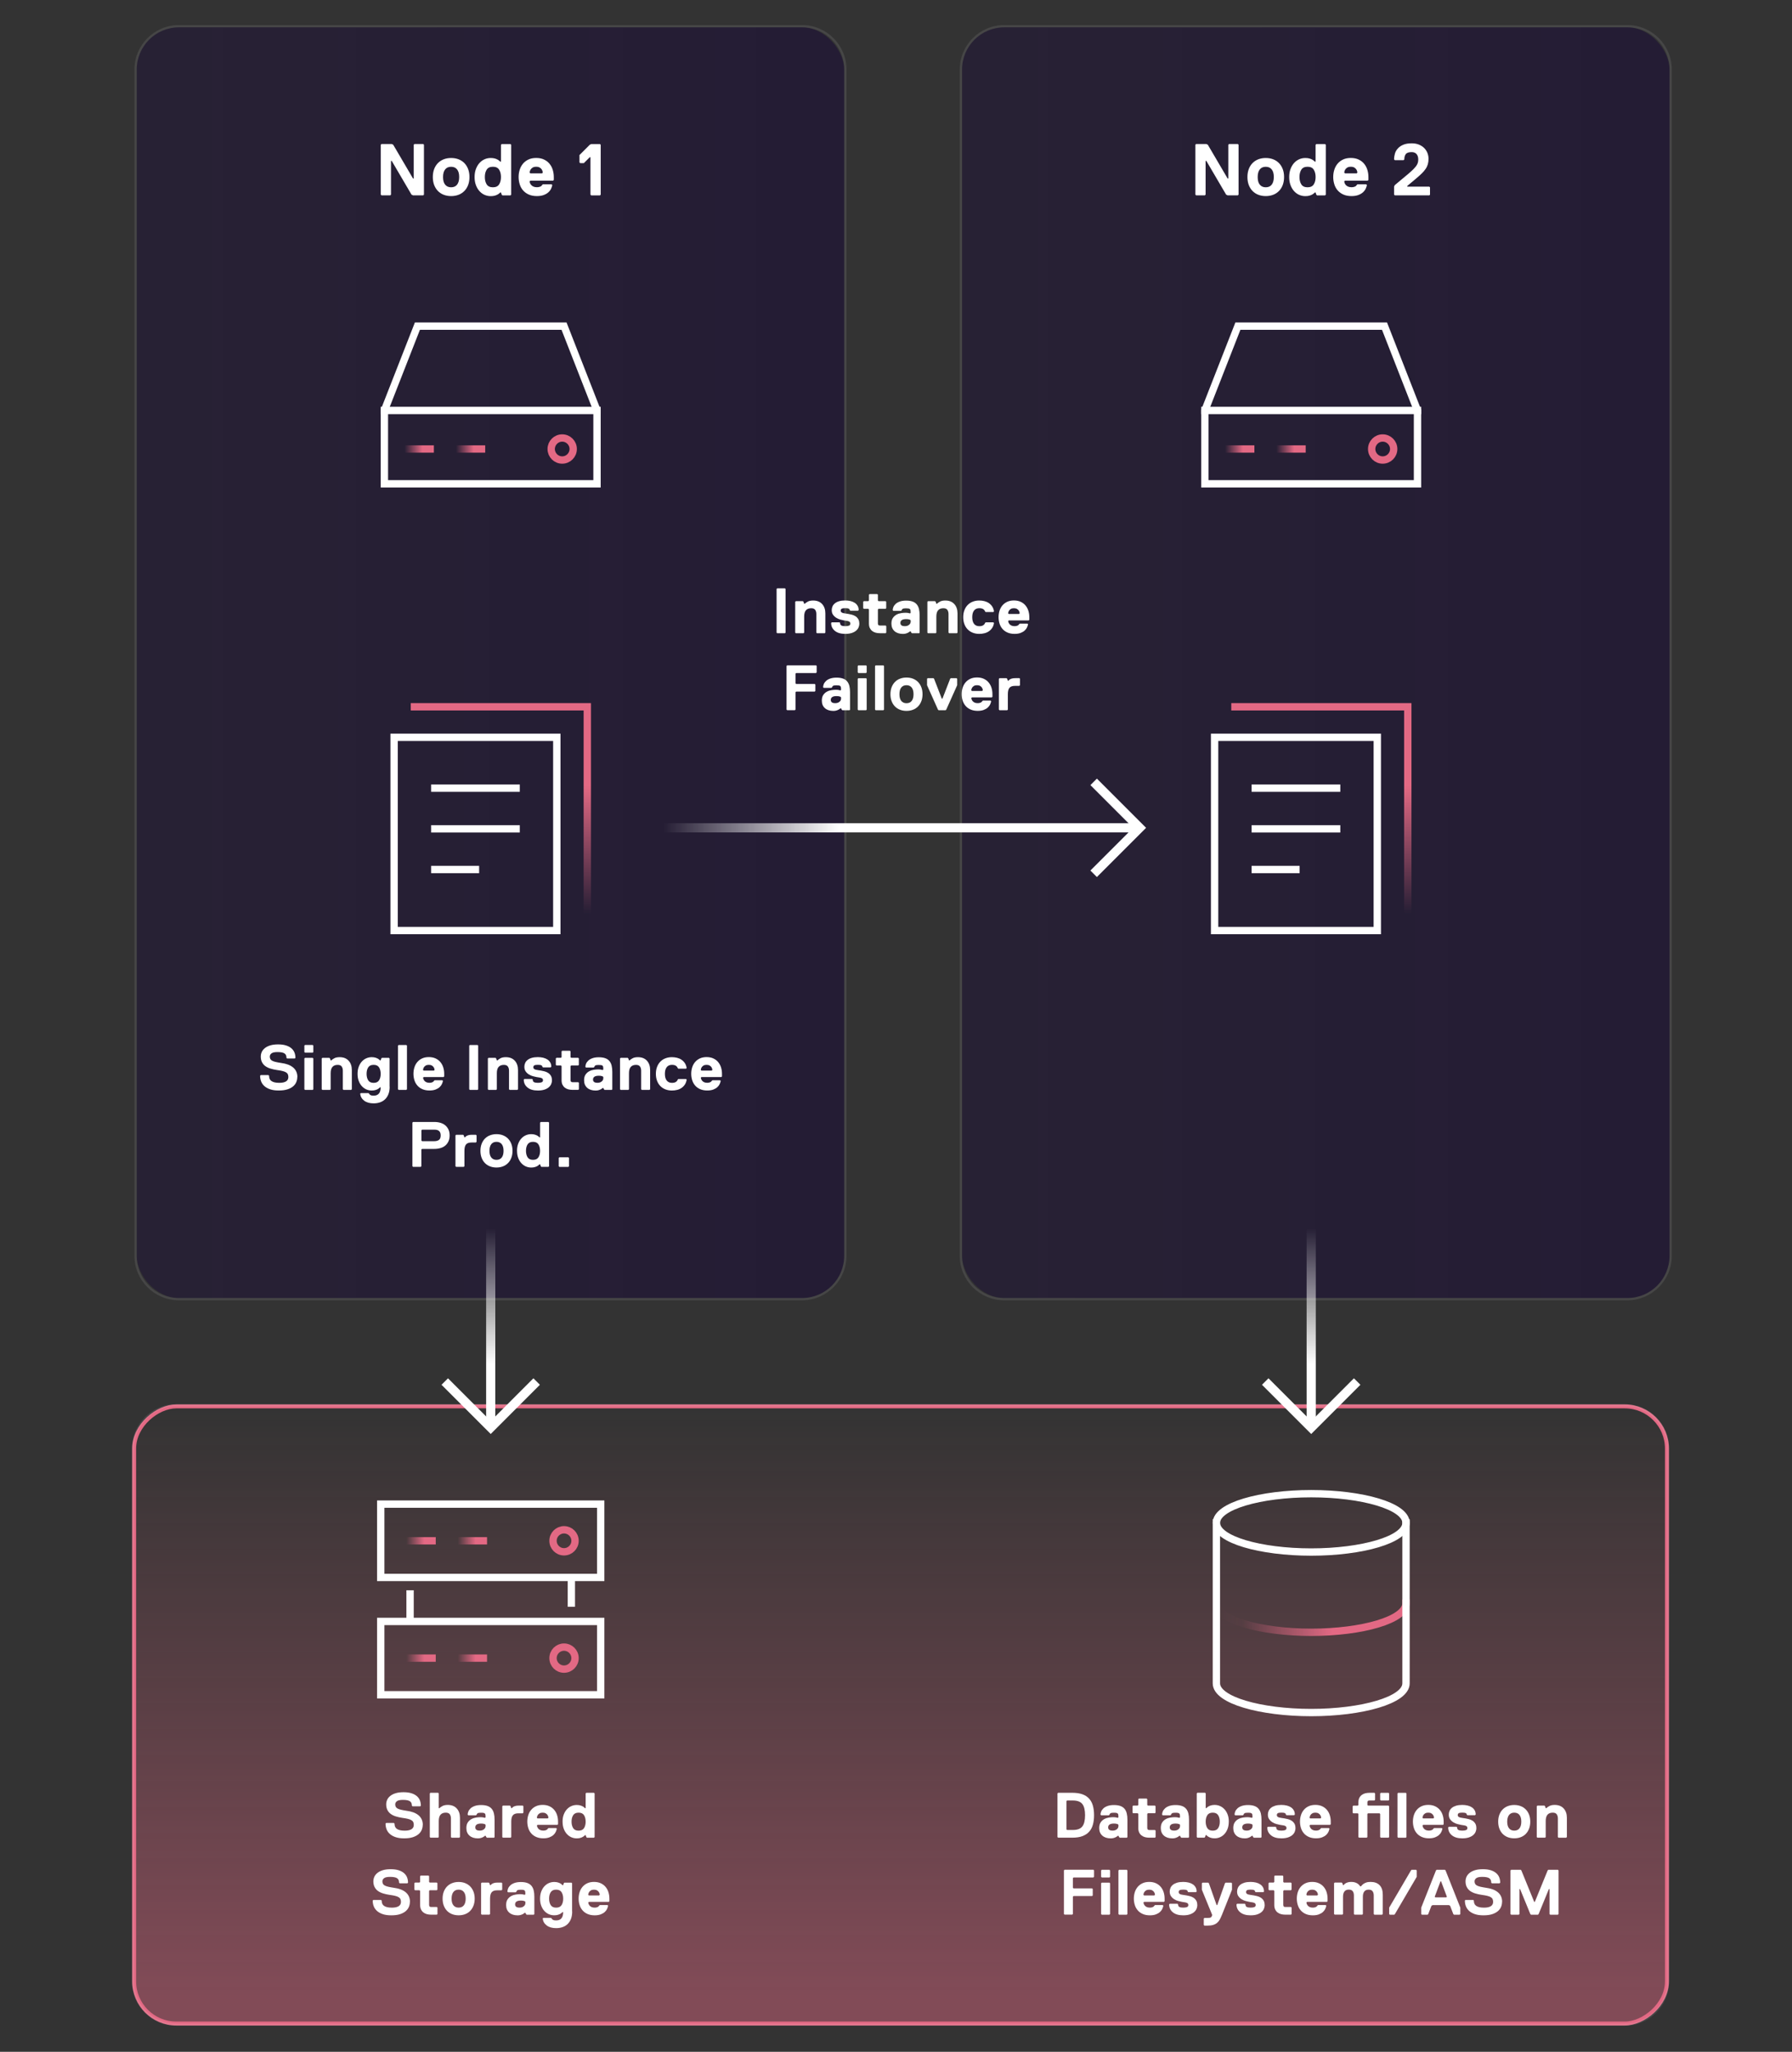 <?xml version="1.0" encoding="UTF-8"?><svg id="Layer_1" xmlns="http://www.w3.org/2000/svg" xmlns:xlink="http://www.w3.org/1999/xlink" viewBox="0 0 597.65 684.12"><rect x="0" y="0" width="597.65" height="684.12" fill="#333333" stroke="none"/><defs><style>.cls-1{fill:url(#linear-gradient-10);}.cls-1,.cls-2,.cls-3,.cls-4,.cls-5{stroke-width:0px;}.cls-1,.cls-3,.cls-4{opacity:.5;}.cls-6{opacity:.1;}.cls-7{stroke:url(#linear-gradient-9);}.cls-7,.cls-8,.cls-9,.cls-10,.cls-11,.cls-12,.cls-13,.cls-14,.cls-15,.cls-16,.cls-17,.cls-18,.cls-19,.cls-20,.cls-21,.cls-22,.cls-23,.cls-24{fill:none;stroke-miterlimit:10;}.cls-7,.cls-8,.cls-9,.cls-10,.cls-11,.cls-12,.cls-13,.cls-16,.cls-20,.cls-21,.cls-22,.cls-23,.cls-24{stroke-linecap:square;stroke-width:2.45px;}.cls-8{stroke:url(#linear-gradient-6);}.cls-9{stroke:url(#linear-gradient-8);}.cls-10{stroke:url(#linear-gradient-5);}.cls-11{stroke:url(#linear-gradient-7);}.cls-12{stroke:url(#linear-gradient-4);}.cls-13{stroke:url(#linear-gradient-3);}.cls-14{stroke-width:1.31px;}.cls-14,.cls-16{stroke:#e36984;}.cls-2{fill:#f5f4f9;}.cls-15,.cls-17,.cls-18,.cls-19{stroke-width:3.06px;}.cls-15,.cls-20{stroke:#fff;}.cls-17{stroke:url(#linear-gradient-14);}.cls-18{stroke:url(#linear-gradient-15);}.cls-19{stroke:url(#linear-gradient-13);}.cls-3{fill:url(#linear-gradient-2);}.cls-4{fill:url(#linear-gradient);}.cls-21{stroke:url(#linear-gradient-12);}.cls-22{stroke:url(#linear-gradient-11);}.cls-23{stroke:url(#linear-gradient-16);}.cls-24{stroke:url(#linear-gradient-17);}.cls-5{fill:#fff;}</style><linearGradient id="linear-gradient" x1="45.6" y1="220.96" x2="281.54" y2="220.96" gradientUnits="userSpaceOnUse"><stop offset="0" stop-color="#120036" stop-opacity=".7"/><stop offset=".96" stop-color="#120036" stop-opacity=".9"/></linearGradient><linearGradient id="linear-gradient-2" x1="300.34" y1="674.7" x2="300.34" y2="468.92" gradientTransform="translate(-271.47 872.15) rotate(-90)" gradientUnits="userSpaceOnUse"><stop offset=".04" stop-color="#e36984" stop-opacity=".9"/><stop offset="1" stop-color="#e36984" stop-opacity="0"/></linearGradient><linearGradient id="linear-gradient-3" x1="167.05" y1="304.71" x2="167.05" y2="234.44" gradientUnits="userSpaceOnUse"><stop offset="0" stop-color="#e36984" stop-opacity="0"/><stop offset=".61" stop-color="#e36984"/><stop offset="1" stop-color="#e36984"/></linearGradient><linearGradient id="linear-gradient-4" x1="135.54" y1="513.74" x2="145.32" y2="513.74" gradientUnits="userSpaceOnUse"><stop offset="0" stop-color="#e36984" stop-opacity="0"/><stop offset=".61" stop-color="#e36984"/><stop offset="1" stop-color="#e36984"/></linearGradient><linearGradient id="linear-gradient-5" y1="552.86" y2="552.86" xlink:href="#linear-gradient-4"/><linearGradient id="linear-gradient-6" x1="152.65" x2="162.43" xlink:href="#linear-gradient-4"/><linearGradient id="linear-gradient-7" x1="152.65" y1="552.86" x2="162.43" y2="552.86" xlink:href="#linear-gradient-4"/><linearGradient id="linear-gradient-8" x1="134.93" y1="149.71" x2="144.71" y2="149.71" xlink:href="#linear-gradient-4"/><linearGradient id="linear-gradient-9" x1="152.04" y1="149.71" x2="161.82" y2="149.71" xlink:href="#linear-gradient-4"/><linearGradient id="linear-gradient-10" x1="320.86" x2="556.8" xlink:href="#linear-gradient"/><linearGradient id="linear-gradient-11" x1="408.57" y1="149.71" x2="418.35" y2="149.71" xlink:href="#linear-gradient-4"/><linearGradient id="linear-gradient-12" x1="425.68" y1="149.71" x2="435.47" y2="149.71" xlink:href="#linear-gradient-4"/><linearGradient id="linear-gradient-13" x1="-5034.03" y1="3501.03" x2="-5034.03" y2="3342.71" gradientTransform="translate(3722.22 5310.04) rotate(90)" gradientUnits="userSpaceOnUse"><stop offset="0" stop-color="#fff" stop-opacity="0"/><stop offset=".37" stop-color="#fff"/></linearGradient><linearGradient id="linear-gradient-14" x1="-4432.42" y1="2884.12" x2="-4432.42" y2="2815.58" gradientTransform="translate(-3995.12 3290.98) rotate(-180)" gradientUnits="userSpaceOnUse"><stop offset=".04" stop-color="#fff" stop-opacity="0"/><stop offset=".7" stop-color="#fff"/></linearGradient><linearGradient id="linear-gradient-15" x1="-4158.78" x2="-4158.78" xlink:href="#linear-gradient-14"/><linearGradient id="linear-gradient-16" x1="440.69" x2="440.69" xlink:href="#linear-gradient-3"/><linearGradient id="linear-gradient-17" x1="404.45" y1="539.39" x2="470.14" y2="539.39" gradientUnits="userSpaceOnUse"><stop offset="0" stop-color="#e36984" stop-opacity="0"/><stop offset=".15" stop-color="#e36984" stop-opacity=".03"/><stop offset=".61" stop-color="#e36984"/><stop offset="1" stop-color="#e36984"/></linearGradient></defs><rect class="cls-4" x="45.6" y="9.12" width="235.94" height="423.68" rx="14.06" ry="14.06"/><rect class="cls-3" x="197.46" y="316.21" width="205.77" height="511.2" rx="14.06" ry="14.06" transform="translate(872.15 271.47) rotate(90)"/><rect class="cls-14" x="197.46" y="316.21" width="205.77" height="511.2" rx="14.06" ry="14.06" transform="translate(872.15 271.47) rotate(90)"/><path class="cls-5" d="M127.23,48.02h3.42l.49.24,6.6,11.25h.24v-11.25l.24-.24h2.93l.24.24v16.63l-.24.24h-3.42l-.49-.24-6.6-11.25h-.24v11.25l-.24.24h-2.93l-.24-.24v-16.63l.24-.24Z"/><path class="cls-5" d="M156.57,59.03c0,.98-.15,1.86-.44,2.64-.29.78-.71,1.45-1.25,2-.54.55-1.18.98-1.93,1.27-.75.29-1.58.44-2.49.44s-1.74-.15-2.49-.44c-.75-.29-1.39-.72-1.93-1.27-.54-.55-.95-1.22-1.25-2-.29-.78-.44-1.66-.44-2.64s.15-1.86.44-2.64c.29-.78.71-1.45,1.25-2,.54-.55,1.18-.98,1.93-1.27.75-.29,1.58-.44,2.49-.44s1.74.15,2.49.44c.75.29,1.39.72,1.93,1.27.54.55.95,1.22,1.25,2,.29.78.44,1.66.44,2.64ZM153.14,59.03c0-1.11-.23-1.96-.7-2.54-.46-.59-1.13-.88-1.99-.88s-1.53.29-1.99.88c-.46.59-.7,1.43-.7,2.54s.23,1.96.7,2.54,1.13.88,1.99.88,1.53-.29,1.99-.88.7-1.43.7-2.54Z"/><path class="cls-5" d="M158.28,59.03c0-.98.14-1.86.43-2.64.29-.78.67-1.45,1.16-2s1.06-.98,1.71-1.27c.65-.29,1.34-.44,2.08-.44.55,0,1.03.06,1.43.18.4.12.73.27.99.43.29.18.55.38.76.61h.24v-5.62l.24-.24h2.93l.24.24v16.63l-.24.24h-2.69l-.24-.24-.24-.73h-.24c-.21.23-.46.43-.76.61-.26.16-.59.31-.99.43-.4.12-.88.18-1.43.18-.73,0-1.43-.15-2.08-.44-.65-.29-1.22-.72-1.71-1.27-.49-.55-.88-1.22-1.16-2-.29-.78-.43-1.66-.43-2.64ZM161.7,59.03c0,.98.2,1.79.61,2.44.41.65,1.1.98,2.08.98s1.67-.33,2.08-.98c.41-.65.61-1.47.61-2.44s-.2-1.79-.61-2.45c-.41-.65-1.1-.98-2.08-.98s-1.67.33-2.08.98c-.41.65-.61,1.47-.61,2.45Z"/><path class="cls-5" d="M184.69,60l-.24.24h-7.58l-.24.24c0,.11.04.28.11.5.07.22.2.44.38.66.18.22.43.41.75.56s.72.23,1.21.23c.38,0,.72-.06,1.04-.18s.54-.31.67-.55l.24-.24h2.93l.24.24c-.07.36-.2.75-.39,1.19-.2.43-.49.83-.89,1.2-.4.37-.91.67-1.54.92-.63.24-1.4.37-2.31.37-1.04,0-1.95-.17-2.71-.51-.77-.34-1.4-.8-1.91-1.38-.51-.58-.88-1.26-1.12-2.03-.24-.77-.37-1.58-.37-2.43s.12-1.68.37-2.45.61-1.44,1.1-2.02c.49-.58,1.1-1.04,1.83-1.38.73-.34,1.59-.51,2.57-.51s1.83.17,2.57.51,1.34.8,1.83,1.38c.49.58.86,1.25,1.1,2.02.24.77.37,1.58.37,2.45v.98ZM181.02,57.56c0-.06-.02-.2-.07-.42-.05-.21-.15-.43-.29-.66-.15-.23-.37-.43-.66-.61s-.68-.27-1.17-.27-.88.09-1.17.27c-.29.18-.51.38-.66.61-.15.23-.24.45-.29.66-.05.21-.07.35-.07.42l.24.24h3.91l.24-.24Z"/><path class="cls-5" d="M197.16,65.14l-.24-.24v-12.47h-.24l-1.96,1.96h-1.22l-.24-.24v-2.45l3.42-3.42.49-.24h2.93l.24.24v16.63l-.24.24h-2.93Z"/><path class="cls-5" d="M99.15,359.12c0,.59-.11,1.15-.34,1.69-.23.54-.59,1.02-1.08,1.43-.49.41-1.13.75-1.91.99-.78.25-1.74.37-2.87.37s-1.99-.12-2.77-.37c-.78-.25-1.42-.6-1.94-1.04-.51-.44-.89-.96-1.13-1.56-.24-.6-.36-1.25-.36-1.95l.21-.21h2.57l.21.21c0,.37.06.7.17,1,.11.29.31.54.58.74.27.2.62.35,1.06.46.43.11.97.16,1.62.16.97,0,1.71-.16,2.23-.48.51-.32.77-.8.77-1.44,0-.37-.06-.68-.18-.94-.12-.26-.33-.47-.62-.64-.29-.17-.68-.32-1.18-.44-.49-.12-1.12-.23-1.87-.33-.74-.11-1.44-.27-2.1-.47-.66-.2-1.22-.47-1.7-.81-.48-.34-.86-.78-1.13-1.3-.28-.53-.42-1.16-.42-1.9,0-.54.11-1.06.33-1.54.22-.48.57-.92,1.04-1.29s1.07-.68,1.8-.9c.73-.22,1.6-.33,2.61-.33s1.88.11,2.61.34c.73.23,1.33.54,1.8.94.47.4.82.87,1.04,1.42.22.55.33,1.15.33,1.79l-.21.21h-2.57l-.21-.21c0-.33-.05-.61-.14-.85s-.25-.43-.48-.6c-.23-.16-.53-.29-.92-.36-.39-.08-.87-.12-1.45-.12-.96,0-1.62.14-2,.43-.38.29-.57.64-.57,1.07,0,.31.06.58.18.81.12.23.33.42.62.58.29.16.69.29,1.19.41.5.11,1.12.23,1.86.34.76.1,1.46.26,2.11.49.65.23,1.21.53,1.69.9.48.37.86.83,1.13,1.37.28.54.42,1.19.42,1.95Z"/><path class="cls-5" d="M104.29,350.99h-2.57l-.21-.21v-2.14l.21-.21h2.57l.21.21v2.14l-.21.21ZM104.29,363.4h-2.57l-.21-.21v-10.27l.21-.21h2.57l.21.21v10.27l-.21.21Z"/><path class="cls-5" d="M117.12,363.4h-2.57l-.21-.21v-6.2c0-.54-.12-1-.37-1.37-.25-.37-.7-.56-1.34-.56-.76,0-1.34.22-1.74.66-.41.44-.61,1.15-.61,2.12v5.35l-.21.21h-2.57l-.21-.21v-10.27l.21-.21h2.35l.21.21.21.64h.21c.21-.21.55-.45,1-.7.45-.25,1.04-.37,1.79-.37,1.28,0,2.28.39,3,1.18.71.78,1.07,1.82,1.07,3.1v6.42l-.21.21Z"/><path class="cls-5" d="M129.96,362.33c0,.97-.14,1.8-.42,2.5-.28.7-.66,1.27-1.13,1.72-.48.45-1.04.78-1.69,1.01-.65.22-1.35.33-2.11.33-1.3,0-2.34-.29-3.13-.88-.79-.58-1.24-1.36-1.36-2.33l.21-.21h2.57l.21.21c.11.21.29.37.51.48.23.11.56.16.98.16.76,0,1.34-.22,1.74-.66.41-.44.61-1.15.61-2.12h-.21c-.19.2-.41.38-.66.54-.23.14-.52.27-.87.37-.35.11-.77.16-1.25.16-.64,0-1.25-.13-1.82-.39-.57-.26-1.07-.63-1.5-1.11-.43-.48-.77-1.07-1.02-1.75-.25-.68-.37-1.46-.37-2.31s.12-1.63.37-2.31c.25-.68.59-1.27,1.02-1.75.43-.48.93-.86,1.5-1.11.57-.26,1.18-.39,1.82-.39.48,0,.9.05,1.25.16.35.11.64.23.87.37.26.16.48.34.66.54h.21l.21-.64.21-.21h2.35l.21.21v9.41ZM122.26,358.05c0,.86.18,1.57.53,2.14.36.57.96.86,1.82.86s1.46-.29,1.82-.86c.36-.57.53-1.28.53-2.14s-.18-1.57-.53-2.14c-.36-.57-.96-.86-1.82-.86s-1.46.29-1.82.86c-.36.57-.53,1.28-.53,2.14Z"/><path class="cls-5" d="M135.52,363.4h-2.57l-.21-.21v-14.55l.21-.21h2.57l.21.21v14.55l-.21.21Z"/><path class="cls-5" d="M148.15,358.9l-.21.21h-6.63l-.21.21c0,.1.03.25.1.44s.17.39.33.58c.16.19.37.36.65.49s.63.2,1.06.2c.33,0,.63-.05.91-.16.28-.11.47-.27.59-.48l.21-.21h2.57l.21.21c-.06.31-.17.66-.34,1.04s-.43.73-.78,1.05c-.35.32-.8.59-1.35.8-.55.21-1.22.32-2.02.32-.91,0-1.7-.15-2.38-.45s-1.23-.7-1.67-1.21c-.44-.51-.77-1.1-.98-1.78-.21-.68-.32-1.39-.32-2.13s.11-1.47.32-2.14c.21-.67.53-1.26.96-1.77s.96-.91,1.6-1.21c.64-.3,1.39-.45,2.25-.45s1.6.15,2.25.45c.64.3,1.18.7,1.6,1.21s.75,1.09.96,1.77c.21.67.32,1.38.32,2.14v.86ZM144.94,356.76c0-.06-.02-.18-.06-.36s-.13-.38-.26-.58c-.13-.2-.32-.38-.58-.53-.26-.16-.6-.24-1.03-.24s-.77.08-1.03.24c-.26.16-.45.34-.58.53-.13.2-.21.39-.26.58-.04.19-.06.31-.06.36l.21.21h3.42l.21-.21Z"/><path class="cls-5" d="M159.27,363.4h-2.57l-.21-.21v-14.55l.21-.21h2.57l.21.21v14.55l-.21.21Z"/><path class="cls-5" d="M172.54,363.4h-2.57l-.21-.21v-6.2c0-.54-.12-1-.37-1.37-.25-.37-.7-.56-1.34-.56-.76,0-1.34.22-1.74.66-.41.44-.61,1.15-.61,2.12v5.35l-.21.21h-2.57l-.21-.21v-10.27l.21-.21h2.35l.21.21.21.64h.21c.21-.21.55-.45,1-.7.45-.25,1.04-.37,1.79-.37,1.28,0,2.28.39,3,1.18.71.78,1.07,1.82,1.07,3.1v6.42l-.21.21Z"/><path class="cls-5" d="M184.09,360.19c0,.43-.09.85-.26,1.25-.17.41-.44.77-.81,1.09-.37.32-.86.58-1.45.78-.6.2-1.33.3-2.18.3-1.5,0-2.66-.34-3.48-1.02-.82-.68-1.23-1.55-1.23-2.62l.21-.21h2.57l.21.21c0,.43.15.71.45.86.3.14.72.21,1.26.21s.96-.06,1.26-.18c.3-.12.45-.35.45-.67,0-.21-.05-.38-.15-.5-.1-.12-.25-.21-.44-.28s-.42-.11-.67-.15c-.26-.04-.55-.08-.88-.14-.31-.06-.7-.15-1.17-.27-.46-.12-.91-.31-1.34-.57-.43-.26-.8-.59-1.1-1.01-.31-.41-.46-.94-.46-1.58,0-.43.08-.83.25-1.22.16-.39.43-.73.79-1.03.36-.3.83-.54,1.4-.71.57-.17,1.25-.26,2.05-.26.64,0,1.24.07,1.79.2.55.14,1.02.34,1.42.6.4.26.71.6.94,1,.23.4.34.87.34,1.41l-.21.21h-2.57l-.21-.21c0-.21-.11-.37-.34-.48-.23-.11-.61-.16-1.16-.16s-.93.06-1.16.18c-.23.12-.34.35-.34.67,0,.21.07.38.22.5.15.12.34.21.58.28.24.06.51.11.82.15.31.04.63.08.94.14.33.06.7.14,1.11.24.41.1.81.26,1.19.49.38.23.7.54.95.93.26.39.39.91.39,1.55Z"/><path class="cls-5" d="M190.29,360.19c0,.43.21.64.64.64h1.93l.21.21v2.14l-.21.21h-1.93c-.49,0-.95-.06-1.38-.17-.44-.11-.82-.3-1.16-.56-.34-.26-.6-.59-.8-.99-.2-.41-.3-.9-.3-1.49v-4.71l-.21-.21h-1.5l-.21-.21v-2.14l.21-.21h1.5l.21-.21v-1.93l.21-.21h2.57l.21.21v1.93l.21.21h2.35l.21.21v2.14l-.21.21h-2.35l-.21.21v4.71Z"/><path class="cls-5" d="M203.99,363.4h-2.35l-.21-.21-.21-.43h-.21c-.17.16-.38.3-.62.43-.2.11-.45.21-.74.3-.29.09-.62.13-1,.13-1.18,0-2.12-.3-2.81-.91-.69-.61-1.04-1.44-1.04-2.51,0-.8.16-1.44.49-1.91.33-.48.73-.85,1.22-1.1.48-.26,1-.42,1.54-.5.54-.08,1.03-.12,1.45-.12.4,0,.76.04,1.07.11.16.04.3.08.43.11l.21-.21v-.21c0-.27-.02-.49-.05-.65-.04-.16-.11-.29-.21-.39-.11-.09-.26-.16-.45-.19s-.45-.05-.78-.05-.63.02-.91.07c-.28.05-.47.24-.59.57l-.21.21h-2.57l-.21-.21c0-.33.07-.68.22-1.05.15-.37.4-.72.74-1.04.34-.32.8-.59,1.38-.8s1.29-.32,2.15-.32,1.57.11,2.15.32c.58.21,1.04.53,1.38.94.34.41.59.93.74,1.54.15.61.22,1.32.22,2.12v5.78l-.21.21ZM200.99,358.9c-.09-.03-.19-.06-.32-.11-.24-.07-.56-.11-.96-.11-1.28,0-1.93.43-1.93,1.28,0,.33.11.59.34.78.23.19.61.29,1.16.29s1-.14,1.37-.43c.37-.29.56-.64.56-1.07v-.43l-.21-.21Z"/><path class="cls-5" d="M216.61,363.4h-2.57l-.21-.21v-6.2c0-.54-.12-1-.37-1.37-.25-.37-.7-.56-1.34-.56-.76,0-1.34.22-1.74.66-.41.44-.61,1.15-.61,2.12v5.35l-.21.21h-2.57l-.21-.21v-10.27l.21-.21h2.35l.21.21.21.64h.21c.21-.21.55-.45,1-.7.45-.25,1.04-.37,1.79-.37,1.28,0,2.28.39,3,1.18.71.78,1.07,1.82,1.07,3.1v6.42l-.21.21Z"/><path class="cls-5" d="M221.75,358.05c0,.97.2,1.71.61,2.23.41.51.99.77,1.74.77.54,0,.97-.1,1.28-.29.31-.19.53-.45.64-.78l.21-.21h2.57l.21.21c-.1.64-.3,1.19-.61,1.65-.31.46-.68.83-1.12,1.13-.44.3-.94.52-1.49.65-.55.14-1.12.2-1.7.2-.8,0-1.53-.13-2.18-.39-.66-.26-1.22-.63-1.69-1.11s-.83-1.07-1.09-1.75c-.26-.68-.39-1.46-.39-2.31s.13-1.63.39-2.31c.26-.68.62-1.27,1.09-1.75.47-.48,1.03-.86,1.69-1.11.66-.26,1.38-.39,2.18-.39.58,0,1.15.07,1.7.2.55.14,1.04.35,1.49.65.44.3.82.68,1.12,1.13.31.46.51,1.01.61,1.65l-.21.21h-2.57l-.21-.21c-.11-.33-.33-.59-.64-.78-.31-.19-.74-.29-1.28-.29-.76,0-1.34.26-1.74.77-.41.51-.61,1.26-.61,2.23Z"/><path class="cls-5" d="M240.79,358.9l-.21.21h-6.63l-.21.21c0,.1.03.25.1.44s.17.39.33.58c.16.19.37.36.65.49s.63.2,1.06.2c.33,0,.63-.05.91-.16.28-.11.47-.27.59-.48l.21-.21h2.57l.21.21c-.06.31-.17.66-.34,1.04s-.43.73-.78,1.05c-.35.32-.8.59-1.35.8-.55.21-1.22.32-2.02.32-.91,0-1.7-.15-2.38-.45s-1.23-.7-1.67-1.21c-.44-.51-.77-1.1-.98-1.78-.21-.68-.32-1.39-.32-2.13s.11-1.47.32-2.14c.21-.67.53-1.26.96-1.77s.96-.91,1.6-1.21c.64-.3,1.39-.45,2.25-.45s1.6.15,2.25.45c.64.3,1.18.7,1.6,1.21s.75,1.09.96,1.77c.21.67.32,1.38.32,2.14v.86ZM237.58,356.76c0-.06-.02-.18-.06-.36s-.13-.38-.26-.58c-.13-.2-.32-.38-.58-.53-.26-.16-.6-.24-1.03-.24s-.77.08-1.03.24c-.26.16-.45.34-.58.53-.13.2-.21.39-.26.58-.04.19-.06.31-.06.36l.21.21h3.42l.21-.21Z"/><path class="cls-5" d="M149.96,378.59c0,.74-.13,1.39-.39,1.96s-.61,1.03-1.06,1.41-.99.66-1.62.84c-.63.19-1.32.28-2.08.28h-4.07l-.21.21v5.56l-.21.21h-2.57l-.21-.21v-14.55l.21-.21h7.06c.76,0,1.45.09,2.08.28.63.19,1.17.47,1.62.85s.8.85,1.06,1.4.39,1.21.39,1.97ZM146.97,378.59c0-.37-.05-.68-.15-.93-.1-.25-.25-.45-.44-.6-.19-.15-.42-.25-.67-.31-.26-.06-.55-.09-.88-.09h-4.07l-.21.21v3.42l.21.21h4.07c.64,0,1.16-.14,1.55-.41.39-.27.59-.78.59-1.52Z"/><path class="cls-5" d="M158.74,380.94h-1.5c-.86,0-1.46.22-1.82.66-.36.44-.53,1.15-.53,2.12v5.13l-.21.21h-2.57l-.21-.21v-10.27l.21-.21h2.35l.21.21.21.64h.21c.1-.16.25-.3.45-.43.17-.11.41-.21.72-.3.31-.09.7-.13,1.19-.13h1.28l.21.21v2.14l-.21.21Z"/><path class="cls-5" d="M170.93,383.72c0,.86-.13,1.63-.39,2.31-.26.68-.62,1.27-1.09,1.75s-1.03.86-1.69,1.11c-.66.26-1.38.39-2.18.39s-1.53-.13-2.18-.39c-.66-.26-1.22-.63-1.69-1.11s-.83-1.07-1.09-1.75c-.26-.68-.39-1.46-.39-2.31s.13-1.63.39-2.31c.26-.68.62-1.27,1.09-1.75.47-.48,1.03-.86,1.69-1.11.66-.26,1.38-.39,2.18-.39s1.53.13,2.18.39c.66.26,1.22.63,1.69,1.11.47.49.83,1.07,1.09,1.75.26.68.39,1.46.39,2.31ZM167.94,383.72c0-.97-.2-1.71-.61-2.23-.41-.51-.99-.77-1.74-.77s-1.34.26-1.74.77c-.41.51-.61,1.26-.61,2.23s.2,1.71.61,2.23c.41.51.99.77,1.74.77s1.34-.26,1.74-.77c.41-.51.61-1.26.61-2.23Z"/><path class="cls-5" d="M172.43,383.72c0-.86.12-1.63.37-2.31.25-.68.59-1.27,1.02-1.75.43-.48.93-.86,1.5-1.11.57-.26,1.18-.39,1.82-.39.48,0,.9.05,1.25.16.35.11.64.23.87.37.26.16.48.34.66.54h.21v-4.92l.21-.21h2.57l.21.21v14.55l-.21.21h-2.35l-.21-.21-.21-.64h-.21c-.19.2-.41.38-.66.54-.23.14-.52.27-.87.37-.35.11-.77.16-1.25.16-.64,0-1.25-.13-1.82-.39-.57-.26-1.07-.63-1.5-1.11-.43-.48-.77-1.07-1.02-1.75-.25-.68-.37-1.46-.37-2.31ZM175.42,383.72c0,.86.18,1.57.53,2.14.36.57.96.86,1.82.86s1.46-.29,1.82-.86c.36-.57.53-1.28.53-2.14s-.18-1.57-.53-2.14c-.36-.57-.96-.86-1.82-.86s-1.46.29-1.82.86c-.36.57-.53,1.28-.53,2.14Z"/><path class="cls-5" d="M189.55,389.07h-3l-.21-.21v-2.78l.21-.21h3l.21.21v2.78l-.21.21Z"/><path class="cls-5" d="M140.98,608.46c0,.58-.11,1.15-.34,1.69-.23.54-.59,1.02-1.08,1.43-.49.41-1.13.75-1.91,1-.78.25-1.74.37-2.87.37s-1.99-.12-2.77-.37c-.78-.25-1.42-.6-1.94-1.04-.51-.44-.89-.96-1.13-1.56-.24-.6-.36-1.25-.36-1.95l.21-.21h2.57l.21.21c0,.37.06.7.17,1,.11.29.31.54.58.74.27.2.62.35,1.06.46.43.11.97.16,1.62.16.97,0,1.71-.16,2.23-.48.51-.32.77-.8.77-1.44,0-.37-.06-.68-.18-.94-.12-.26-.33-.47-.62-.64-.29-.17-.68-.32-1.18-.44-.49-.12-1.12-.23-1.87-.33-.74-.11-1.44-.27-2.1-.47-.66-.2-1.22-.47-1.7-.81-.48-.34-.86-.78-1.13-1.31-.28-.53-.42-1.16-.42-1.9,0-.54.11-1.05.33-1.54.22-.48.57-.92,1.04-1.29.47-.38,1.07-.68,1.8-.9.73-.22,1.6-.33,2.61-.33s1.88.11,2.61.34c.73.23,1.33.54,1.8.94s.82.87,1.04,1.42c.22.55.33,1.14.33,1.79l-.21.21h-2.57l-.21-.21c0-.33-.05-.61-.14-.85s-.25-.43-.48-.6c-.23-.16-.53-.29-.92-.36-.39-.08-.87-.12-1.45-.12-.96,0-1.62.14-2,.43-.38.29-.57.64-.57,1.07,0,.31.06.58.18.81.12.23.33.42.62.58.29.16.69.29,1.19.41.5.11,1.12.23,1.86.34.76.1,1.46.26,2.11.49.65.23,1.21.53,1.69.9.48.37.86.83,1.13,1.37s.42,1.19.42,1.95Z"/><path class="cls-5" d="M153.17,612.74h-2.57l-.21-.21v-6.21c0-.54-.12-1-.37-1.37-.25-.37-.7-.56-1.34-.56-.76,0-1.34.22-1.74.66s-.61,1.15-.61,2.12v5.35l-.21.21h-2.57l-.21-.21v-14.55l.21-.21h2.57l.21.21v4.92h.21c.21-.21.55-.45,1-.7.45-.25,1.04-.38,1.79-.38,1.28,0,2.28.39,3,1.18.71.79,1.07,1.82,1.07,3.1v6.42l-.21.21Z"/><path class="cls-5" d="M164.73,612.74h-2.35l-.21-.21-.21-.43h-.21c-.17.16-.38.3-.62.43-.2.11-.45.21-.74.3-.29.08-.62.13-1,.13-1.18,0-2.12-.3-2.81-.91-.69-.61-1.04-1.44-1.04-2.51,0-.8.16-1.44.49-1.92.33-.48.73-.85,1.22-1.1.48-.26,1-.42,1.54-.5.54-.08,1.03-.12,1.45-.12.4,0,.76.04,1.07.11.16.04.3.08.43.11l.21-.21v-.21c0-.27-.02-.49-.05-.65-.04-.16-.11-.29-.21-.39-.11-.09-.26-.16-.45-.19-.19-.04-.45-.05-.78-.05s-.63.02-.91.07c-.28.05-.47.24-.59.57l-.21.21h-2.57l-.21-.21c0-.33.07-.68.22-1.05.15-.37.4-.72.74-1.04.34-.32.8-.59,1.38-.8s1.29-.32,2.15-.32,1.57.11,2.15.32c.58.21,1.04.53,1.38.94.34.41.59.93.74,1.54.15.61.22,1.32.22,2.12v5.78l-.21.21ZM161.73,608.24c-.09-.03-.19-.06-.32-.11-.24-.07-.56-.11-.96-.11-1.28,0-1.93.43-1.93,1.28,0,.33.11.59.34.78.23.19.61.29,1.16.29s1-.14,1.37-.43c.37-.29.56-.64.56-1.07v-.43l-.21-.21Z"/><path class="cls-5" d="M174.36,604.61h-1.5c-.86,0-1.46.22-1.82.66-.36.44-.53,1.15-.53,2.12v5.13l-.21.21h-2.57l-.21-.21v-10.27l.21-.21h2.35l.21.21.21.64h.21c.1-.16.25-.3.45-.43.17-.11.41-.21.72-.3.31-.09.7-.13,1.19-.13h1.28l.21.21v2.14l-.21.21Z"/><path class="cls-5" d="M186.12,608.24l-.21.21h-6.63l-.21.21c0,.1.03.25.1.44.06.19.17.39.33.58.16.19.37.36.65.49s.63.2,1.06.2c.33,0,.63-.05.91-.16.28-.11.47-.27.59-.48l.21-.21h2.57l.21.21c-.06.31-.17.66-.34,1.04-.17.38-.43.73-.78,1.05-.35.32-.8.59-1.35.8-.55.21-1.22.32-2.02.32-.91,0-1.7-.15-2.38-.45s-1.23-.7-1.67-1.21c-.44-.51-.77-1.1-.98-1.78-.21-.68-.32-1.39-.32-2.13s.11-1.47.32-2.14c.21-.67.53-1.26.96-1.77.43-.51.96-.91,1.6-1.21.64-.3,1.39-.45,2.25-.45s1.6.15,2.25.45c.64.3,1.18.7,1.6,1.21.43.51.75,1.1.96,1.77.21.67.32,1.38.32,2.14v.86ZM182.91,606.1c0-.06-.02-.18-.06-.36s-.13-.38-.26-.58c-.13-.2-.32-.38-.58-.53-.26-.16-.6-.24-1.03-.24s-.77.08-1.03.24c-.26.16-.45.33-.58.53-.13.2-.21.39-.26.58-.04.19-.06.31-.06.36l.21.21h3.42l.21-.21Z"/><path class="cls-5" d="M187.62,607.39c0-.86.12-1.63.37-2.31.25-.68.59-1.27,1.02-1.75.43-.48.93-.86,1.5-1.11.57-.26,1.18-.39,1.82-.39.48,0,.9.05,1.25.16.35.11.64.23.87.37.26.16.48.34.66.54h.21v-4.92l.21-.21h2.57l.21.21v14.55l-.21.21h-2.35l-.21-.21-.21-.64h-.21c-.19.2-.41.38-.66.53-.23.14-.52.27-.87.38-.35.11-.77.16-1.25.16-.64,0-1.25-.13-1.82-.38-.57-.26-1.07-.63-1.5-1.11-.43-.48-.77-1.07-1.02-1.75-.25-.68-.37-1.46-.37-2.31ZM190.62,607.39c0,.86.18,1.57.53,2.14.36.57.96.86,1.82.86s1.46-.29,1.82-.86c.36-.57.53-1.28.53-2.14s-.18-1.57-.53-2.14c-.36-.57-.96-.86-1.82-.86s-1.46.29-1.82.86c-.36.57-.53,1.28-.53,2.14Z"/><path class="cls-5" d="M136.7,634.13c0,.58-.11,1.15-.34,1.69-.23.54-.59,1.02-1.08,1.43-.49.41-1.13.75-1.91,1-.78.25-1.74.37-2.87.37s-1.99-.12-2.77-.37c-.78-.25-1.42-.6-1.94-1.04-.51-.44-.89-.96-1.13-1.56-.24-.6-.36-1.25-.36-1.95l.21-.21h2.57l.21.21c0,.37.06.7.17,1,.11.29.31.54.58.74.27.2.62.35,1.06.46.43.11.97.16,1.62.16.97,0,1.71-.16,2.23-.48.51-.32.77-.8.77-1.44,0-.37-.06-.68-.18-.94-.12-.26-.33-.47-.62-.64-.29-.17-.68-.32-1.18-.44-.49-.12-1.12-.23-1.87-.33-.74-.11-1.44-.27-2.1-.47-.66-.2-1.22-.47-1.7-.81-.48-.34-.86-.78-1.13-1.31-.28-.53-.42-1.16-.42-1.9,0-.54.11-1.05.33-1.54.22-.48.57-.92,1.04-1.29.47-.38,1.07-.68,1.8-.9.73-.22,1.6-.33,2.61-.33s1.88.11,2.61.34c.73.23,1.33.54,1.8.94s.82.87,1.04,1.42c.22.55.33,1.14.33,1.79l-.21.21h-2.57l-.21-.21c0-.33-.05-.61-.14-.85s-.25-.43-.48-.6c-.23-.16-.53-.29-.92-.36-.39-.08-.87-.12-1.45-.12-.96,0-1.62.14-2,.43-.38.29-.57.64-.57,1.07,0,.31.06.58.18.81.12.23.33.42.62.58.29.16.69.29,1.19.41.5.11,1.12.23,1.86.34.76.1,1.46.26,2.11.49.65.23,1.21.53,1.69.9.48.37.86.83,1.13,1.37s.42,1.19.42,1.95Z"/><path class="cls-5" d="M143.12,635.2c0,.43.21.64.64.64h1.93l.21.21v2.14l-.21.21h-1.93c-.49,0-.95-.06-1.38-.17s-.82-.3-1.16-.56c-.34-.26-.6-.59-.8-1-.2-.41-.3-.9-.3-1.49v-4.71l-.21-.21h-1.5l-.21-.21v-2.14l.21-.21h1.5l.21-.21v-1.92l.21-.21h2.57l.21.21v1.92l.21.21h2.35l.21.21v2.14l-.21.21h-2.35l-.21.21v4.71Z"/><path class="cls-5" d="M158.31,633.06c0,.86-.13,1.63-.39,2.31-.26.68-.62,1.27-1.09,1.75-.47.49-1.03.86-1.69,1.11-.66.26-1.38.38-2.18.38s-1.53-.13-2.18-.38c-.66-.26-1.22-.63-1.69-1.11-.47-.48-.83-1.07-1.09-1.75-.26-.68-.39-1.46-.39-2.31s.13-1.63.39-2.31c.26-.68.62-1.27,1.09-1.75.47-.48,1.03-.86,1.69-1.11.66-.26,1.38-.39,2.18-.39s1.53.13,2.18.39c.66.26,1.22.63,1.69,1.11.47.49.83,1.07,1.09,1.75.26.68.39,1.45.39,2.31ZM155.31,633.06c0-.97-.2-1.71-.61-2.23s-.99-.77-1.74-.77-1.34.26-1.74.77-.61,1.26-.61,2.23.2,1.71.61,2.22.99.77,1.74.77,1.34-.26,1.74-.77.61-1.25.61-2.22Z"/><path class="cls-5" d="M167.29,630.28h-1.5c-.86,0-1.46.22-1.82.66-.36.44-.53,1.15-.53,2.12v5.13l-.21.21h-2.57l-.21-.21v-10.27l.21-.21h2.35l.21.21.21.64h.21c.1-.16.25-.3.45-.43.17-.11.41-.21.72-.3.31-.09.7-.13,1.19-.13h1.28l.21.21v2.14l-.21.21Z"/><path class="cls-5" d="M177.99,638.41h-2.35l-.21-.21-.21-.43h-.21c-.17.16-.38.3-.62.43-.2.11-.45.21-.74.3-.29.08-.62.13-1,.13-1.18,0-2.12-.3-2.81-.91-.69-.61-1.04-1.44-1.04-2.51,0-.8.16-1.44.49-1.92.33-.48.73-.85,1.22-1.1.48-.26,1-.42,1.54-.5.54-.08,1.03-.12,1.45-.12.4,0,.76.04,1.07.11.16.04.3.08.43.11l.21-.21v-.21c0-.27-.02-.49-.05-.65-.04-.16-.11-.29-.21-.39-.11-.09-.26-.16-.45-.19-.19-.04-.45-.05-.78-.05s-.63.02-.91.07c-.28.05-.47.24-.59.57l-.21.21h-2.57l-.21-.21c0-.33.07-.68.22-1.05.15-.37.4-.72.74-1.04.34-.32.8-.59,1.38-.8s1.29-.32,2.15-.32,1.57.11,2.15.32c.58.21,1.04.53,1.38.94.34.41.59.93.74,1.54.15.61.22,1.32.22,2.12v5.78l-.21.21ZM175,633.92c-.09-.03-.19-.06-.32-.11-.24-.07-.56-.11-.96-.11-1.28,0-1.93.43-1.93,1.28,0,.33.11.59.34.78.23.19.61.29,1.16.29s1-.14,1.37-.43c.37-.29.56-.64.56-1.07v-.43l-.21-.21Z"/><path class="cls-5" d="M190.83,637.34c0,.97-.14,1.8-.42,2.5-.28.7-.66,1.27-1.13,1.72-.48.45-1.04.78-1.69,1-.65.22-1.35.33-2.11.33-1.3,0-2.34-.29-3.13-.88-.79-.58-1.24-1.36-1.36-2.33l.21-.21h2.57l.21.21c.11.21.29.37.51.48.23.11.56.16.98.16.76,0,1.34-.22,1.74-.66.41-.44.61-1.15.61-2.12h-.21c-.19.2-.41.38-.66.53-.23.14-.52.27-.87.38-.35.11-.77.16-1.25.16-.64,0-1.25-.13-1.82-.38-.57-.26-1.07-.63-1.5-1.11-.43-.48-.77-1.07-1.02-1.75-.25-.68-.37-1.46-.37-2.31s.12-1.63.37-2.31c.25-.68.59-1.27,1.02-1.75.43-.48.93-.86,1.5-1.11.57-.26,1.18-.39,1.82-.39.48,0,.9.05,1.25.16.35.11.64.23.87.37.26.16.48.34.66.54h.21l.21-.64.21-.21h2.35l.21.21v9.41ZM183.13,633.06c0,.86.18,1.57.53,2.14.36.57.96.86,1.82.86s1.46-.29,1.82-.86c.36-.57.53-1.28.53-2.14s-.18-1.57-.53-2.14c-.36-.57-.96-.86-1.82-.86s-1.46.29-1.82.86c-.36.57-.53,1.28-.53,2.14Z"/><path class="cls-5" d="M203.24,633.92l-.21.21h-6.63l-.21.21c0,.1.03.25.1.44.06.19.17.39.33.58.16.19.37.36.65.49s.63.2,1.06.2c.33,0,.63-.05.91-.16.28-.11.47-.27.59-.48l.21-.21h2.57l.21.21c-.06.31-.17.66-.34,1.04-.17.38-.43.73-.78,1.05-.35.32-.8.59-1.35.8-.55.21-1.22.32-2.02.32-.91,0-1.7-.15-2.38-.45s-1.23-.7-1.67-1.21c-.44-.51-.77-1.1-.98-1.78-.21-.68-.32-1.39-.32-2.13s.11-1.47.32-2.14c.21-.67.53-1.26.96-1.77.43-.51.96-.91,1.6-1.21.64-.3,1.39-.45,2.25-.45s1.6.15,2.25.45c.64.3,1.18.7,1.6,1.21.43.51.75,1.1.96,1.77.21.67.32,1.38.32,2.14v.86ZM200.03,631.78c0-.06-.02-.18-.06-.36s-.13-.38-.26-.58c-.13-.2-.32-.38-.58-.53-.26-.16-.6-.24-1.03-.24s-.77.08-1.03.24c-.26.16-.45.33-.58.53-.13.2-.21.39-.26.58-.04.19-.06.31-.06.36l.21.21h3.42l.21-.21Z"/><path class="cls-5" d="M364.88,605.25c0,1.17-.13,2.22-.39,3.14-.26.93-.67,1.71-1.25,2.35-.58.64-1.33,1.13-2.25,1.48-.92.34-2.05.51-3.39.51h-4.71l-.21-.21v-14.55l.21-.21h4.71c1.34,0,2.47.17,3.39.5.92.33,1.67.82,2.25,1.46.58.64.99,1.43,1.25,2.35.26.93.39,1.98.39,3.17ZM361.88,605.25c0-1.71-.3-2.96-.91-3.74-.61-.78-1.66-1.18-3.16-1.18h-1.93l-.21.21v9.41l.21.21h1.93c1.5,0,2.55-.39,3.16-1.18.61-.78.91-2.03.91-3.74Z"/><path class="cls-5" d="M375.79,612.74h-2.35l-.21-.21-.21-.43h-.21c-.17.16-.38.3-.62.43-.2.11-.45.21-.74.3-.29.08-.62.13-1,.13-1.18,0-2.12-.3-2.81-.91-.69-.61-1.04-1.44-1.04-2.51,0-.8.16-1.44.49-1.92.33-.48.73-.85,1.22-1.1.48-.26,1-.42,1.54-.5.54-.08,1.03-.12,1.45-.12.4,0,.76.04,1.07.11.16.04.3.08.43.11l.21-.21v-.21c0-.27-.02-.49-.05-.65-.04-.16-.11-.29-.21-.39-.11-.09-.26-.16-.45-.19-.19-.04-.45-.05-.78-.05s-.63.02-.91.07c-.28.05-.47.24-.59.57l-.21.21h-2.57l-.21-.21c0-.33.07-.68.22-1.05.15-.37.4-.72.74-1.04.34-.32.8-.59,1.38-.8s1.29-.32,2.15-.32,1.57.11,2.15.32c.58.21,1.04.53,1.38.94.34.41.59.93.74,1.54.15.61.22,1.32.22,2.12v5.78l-.21.21ZM372.79,608.24c-.09-.03-.19-.06-.32-.11-.24-.07-.56-.11-.96-.11-1.28,0-1.93.43-1.93,1.28,0,.33.11.59.34.78.23.19.61.29,1.16.29s1-.14,1.37-.43c.37-.29.56-.64.56-1.07v-.43l-.21-.21Z"/><path class="cls-5" d="M382.63,609.53c0,.43.21.64.64.64h1.93l.21.21v2.14l-.21.21h-1.93c-.49,0-.95-.06-1.38-.17s-.82-.3-1.16-.56c-.34-.26-.6-.59-.8-1-.2-.41-.3-.9-.3-1.49v-4.71l-.21-.21h-1.5l-.21-.21v-2.14l.21-.21h1.5l.21-.21v-1.92l.21-.21h2.57l.21.21v1.92l.21.21h2.35l.21.21v2.14l-.21.21h-2.35l-.21.21v4.71Z"/><path class="cls-5" d="M396.33,612.74h-2.35l-.21-.21-.21-.43h-.21c-.17.16-.38.3-.62.43-.2.11-.45.21-.74.3-.29.08-.62.13-1,.13-1.18,0-2.12-.3-2.81-.91-.69-.61-1.04-1.44-1.04-2.51,0-.8.16-1.44.49-1.92.33-.48.73-.85,1.22-1.1.48-.26,1-.42,1.54-.5.54-.08,1.03-.12,1.45-.12.4,0,.76.04,1.07.11.16.04.3.08.43.11l.21-.21v-.21c0-.27-.02-.49-.05-.65-.04-.16-.11-.29-.21-.39-.11-.09-.26-.16-.45-.19-.19-.04-.45-.05-.78-.05s-.63.02-.91.07c-.28.05-.47.24-.59.57l-.21.21h-2.57l-.21-.21c0-.33.07-.68.22-1.05.15-.37.4-.72.74-1.04.34-.32.8-.59,1.38-.8s1.29-.32,2.15-.32,1.57.11,2.15.32c.58.21,1.04.53,1.38.94.34.41.59.93.74,1.54.15.61.22,1.32.22,2.12v5.78l-.21.21ZM393.33,608.24c-.09-.03-.19-.06-.32-.11-.24-.07-.56-.11-.96-.11-1.28,0-1.93.43-1.93,1.28,0,.33.11.59.34.78.23.19.61.29,1.16.29s1-.14,1.37-.43c.37-.29.56-.64.56-1.07v-.43l-.21-.21Z"/><path class="cls-5" d="M409.81,607.39c0,.86-.12,1.63-.37,2.31-.25.68-.59,1.27-1.02,1.75-.43.49-.93.86-1.5,1.11-.57.26-1.18.38-1.82.38-.49,0-.9-.05-1.25-.16-.35-.11-.64-.23-.87-.38-.26-.16-.48-.33-.66-.53h-.21l-.21.64-.21.21h-2.35l-.21-.21v-14.55l.21-.21h2.57l.21.21v4.92h.21c.19-.2.41-.38.66-.54.23-.14.52-.27.87-.37.35-.11.77-.16,1.25-.16.64,0,1.25.13,1.82.39.57.26,1.07.63,1.5,1.11.43.49.77,1.07,1.02,1.75.25.68.37,1.45.37,2.31ZM406.81,607.39c0-.86-.18-1.57-.53-2.14-.36-.57-.96-.86-1.82-.86s-1.46.29-1.82.86c-.36.57-.53,1.28-.53,2.14s.18,1.57.53,2.14c.36.57.96.86,1.82.86s1.46-.29,1.82-.86c.36-.57.53-1.28.53-2.14Z"/><path class="cls-5" d="M420.5,612.74h-2.35l-.21-.21-.21-.43h-.21c-.17.16-.38.3-.62.43-.2.11-.45.21-.74.3-.29.08-.62.13-1,.13-1.18,0-2.12-.3-2.81-.91-.69-.61-1.04-1.44-1.04-2.51,0-.8.16-1.44.49-1.92.33-.48.73-.85,1.22-1.1.48-.26,1-.42,1.54-.5.54-.08,1.03-.12,1.45-.12.4,0,.76.04,1.07.11.16.04.3.08.43.11l.21-.21v-.21c0-.27-.02-.49-.05-.65-.04-.16-.11-.29-.21-.39-.11-.09-.26-.16-.45-.19-.19-.04-.45-.05-.78-.05s-.63.02-.91.07c-.28.05-.47.24-.59.57l-.21.21h-2.57l-.21-.21c0-.33.07-.68.22-1.05.15-.37.4-.72.74-1.04.34-.32.8-.59,1.38-.8s1.29-.32,2.15-.32,1.57.11,2.15.32c.58.21,1.04.53,1.38.94.34.41.59.93.74,1.54.15.61.22,1.32.22,2.12v5.78l-.21.21ZM417.51,608.24c-.09-.03-.19-.06-.32-.11-.24-.07-.56-.11-.96-.11-1.28,0-1.93.43-1.93,1.28,0,.33.11.59.34.78.23.19.61.29,1.16.29s1-.14,1.37-.43c.37-.29.56-.64.56-1.07v-.43l-.21-.21Z"/><path class="cls-5" d="M432.06,609.53c0,.43-.09.84-.26,1.25-.17.41-.44.77-.81,1.09-.37.32-.86.58-1.45.78-.6.2-1.33.3-2.18.3-1.5,0-2.66-.34-3.48-1.02-.82-.68-1.23-1.55-1.23-2.62l.21-.21h2.57l.21.21c0,.43.15.71.45.86.3.14.72.21,1.26.21s.96-.06,1.26-.18c.3-.12.45-.35.45-.67,0-.21-.05-.38-.15-.5-.1-.12-.25-.21-.44-.28s-.42-.11-.67-.15c-.26-.04-.55-.08-.88-.14-.31-.06-.7-.15-1.17-.27-.46-.12-.91-.31-1.34-.57s-.8-.59-1.1-1.01c-.31-.41-.46-.94-.46-1.58,0-.43.08-.83.25-1.22.16-.38.43-.73.79-1.03.36-.3.83-.53,1.4-.71.57-.17,1.25-.26,2.05-.26.64,0,1.24.07,1.79.2s1.02.33,1.42.6c.4.26.71.6.94,1,.23.4.34.87.34,1.41l-.21.21h-2.57l-.21-.21c0-.21-.11-.38-.34-.48-.23-.11-.61-.16-1.16-.16s-.93.06-1.16.18c-.23.12-.34.35-.34.67,0,.21.07.38.22.5.15.12.34.21.58.28.24.06.51.11.82.15.31.04.63.08.94.14.33.06.7.14,1.11.24.41.1.81.26,1.19.49.38.23.7.54.95.93.26.39.39.91.39,1.55Z"/><path class="cls-5" d="M443.82,608.24l-.21.21h-6.63l-.21.21c0,.1.03.25.1.44.06.19.17.39.33.58.16.19.37.36.65.49s.63.2,1.06.2c.33,0,.63-.05.91-.16.28-.11.47-.27.59-.48l.21-.21h2.57l.21.21c-.06.31-.17.66-.34,1.04-.17.38-.43.73-.78,1.05-.35.32-.8.59-1.35.8-.55.21-1.22.32-2.02.32-.91,0-1.7-.15-2.38-.45s-1.23-.7-1.67-1.21c-.44-.51-.77-1.1-.98-1.78-.21-.68-.32-1.39-.32-2.13s.11-1.47.32-2.14c.21-.67.53-1.26.96-1.77.43-.51.96-.91,1.6-1.21.64-.3,1.39-.45,2.25-.45s1.6.15,2.25.45c.64.3,1.18.7,1.6,1.21.43.51.75,1.1.96,1.77.21.67.32,1.38.32,2.14v.86ZM440.62,606.1c0-.06-.02-.18-.06-.36s-.13-.38-.26-.58c-.13-.2-.32-.38-.58-.53-.26-.16-.6-.24-1.03-.24s-.77.08-1.03.24c-.26.16-.45.33-.58.53-.13.2-.21.39-.26.58-.04.19-.06.31-.06.36l.21.21h3.42l.21-.21Z"/><path class="cls-5" d="M463.08,602.04l.21.21v10.27l-.21.21h-2.57l-.21-.21v-7.7l-.21-.21h-3.85l-.21.21v7.7l-.21.21h-2.57l-.21-.21v-7.7l-.21-.21h-1.5l-.21-.21v-2.14l.21-.21h1.5l.21-.21v-.86c0-.58.1-1.08.3-1.49.2-.41.47-.74.8-.99.33-.26.72-.44,1.16-.56.43-.11.89-.17,1.38-.17h1.71l.21.21v2.14l-.21.21h-1.71c-.43,0-.64.21-.64.64v.86l.21.21h6.85ZM463.08,600.33h-2.57l-.21-.21v-2.14l.21-.21h2.57l.21.21v2.14l-.21.21Z"/><path class="cls-5" d="M468.86,612.74h-2.57l-.21-.21v-14.55l.21-.21h2.57l.21.21v14.55l-.21.21Z"/><path class="cls-5" d="M481.48,608.24l-.21.21h-6.63l-.21.21c0,.1.03.25.1.44.06.19.17.39.33.58.16.19.37.36.65.49s.63.2,1.06.2c.33,0,.63-.05.91-.16.28-.11.47-.27.59-.48l.21-.21h2.57l.21.21c-.06.31-.17.66-.34,1.04-.17.38-.43.73-.78,1.05-.35.32-.8.59-1.35.8-.55.21-1.22.32-2.02.32-.91,0-1.7-.15-2.38-.45s-1.23-.7-1.67-1.21c-.44-.51-.77-1.1-.98-1.78-.21-.68-.32-1.39-.32-2.13s.11-1.47.32-2.14c.21-.67.53-1.26.96-1.77.43-.51.96-.91,1.6-1.21.64-.3,1.39-.45,2.25-.45s1.6.15,2.25.45c.64.3,1.18.7,1.6,1.21.43.51.75,1.1.96,1.77.21.67.32,1.38.32,2.14v.86ZM478.27,606.1c0-.06-.02-.18-.06-.36s-.13-.38-.26-.58c-.13-.2-.32-.38-.58-.53-.26-.16-.6-.24-1.03-.24s-.77.08-1.03.24c-.26.16-.45.33-.58.53-.13.2-.21.39-.26.58-.04.19-.06.31-.06.36l.21.21h3.42l.21-.21Z"/><path class="cls-5" d="M492.39,609.53c0,.43-.09.84-.26,1.25-.17.41-.44.77-.81,1.09-.37.32-.86.58-1.45.78-.6.2-1.33.3-2.18.3-1.5,0-2.66-.34-3.48-1.02-.82-.68-1.23-1.55-1.23-2.62l.21-.21h2.57l.21.21c0,.43.15.71.45.86.3.14.72.21,1.26.21s.96-.06,1.26-.18c.3-.12.45-.35.45-.67,0-.21-.05-.38-.15-.5-.1-.12-.25-.21-.44-.28s-.42-.11-.67-.15c-.26-.04-.55-.08-.88-.14-.31-.06-.7-.15-1.17-.27-.46-.12-.91-.31-1.34-.57s-.8-.59-1.1-1.01c-.31-.41-.46-.94-.46-1.58,0-.43.08-.83.25-1.22.16-.38.43-.73.79-1.03.36-.3.83-.53,1.4-.71.57-.17,1.25-.26,2.05-.26.64,0,1.24.07,1.79.2s1.02.33,1.42.6c.4.26.71.6.94,1,.23.4.34.87.34,1.41l-.21.21h-2.57l-.21-.21c0-.21-.11-.38-.34-.48-.23-.11-.61-.16-1.16-.16s-.93.06-1.16.18c-.23.12-.34.35-.34.67,0,.21.07.38.22.5.15.12.34.21.58.28.24.06.51.11.82.15.31.04.63.08.94.14.33.06.7.14,1.11.24.41.1.81.26,1.19.49.38.23.7.54.95.93.26.39.39.91.39,1.55Z"/><path class="cls-5" d="M510.36,607.39c0,.86-.13,1.63-.39,2.31-.26.68-.62,1.27-1.09,1.75-.47.49-1.03.86-1.69,1.11-.66.26-1.38.38-2.18.38s-1.53-.13-2.18-.38c-.66-.26-1.22-.63-1.69-1.11-.47-.48-.83-1.07-1.09-1.75-.26-.68-.39-1.46-.39-2.31s.13-1.63.39-2.31c.26-.68.62-1.27,1.09-1.75.47-.48,1.03-.86,1.69-1.11.66-.26,1.38-.39,2.18-.39s1.53.13,2.18.39c.66.26,1.22.63,1.69,1.11.47.49.83,1.07,1.09,1.75.26.68.39,1.45.39,2.31ZM507.37,607.39c0-.97-.2-1.71-.61-2.23s-.99-.77-1.74-.77-1.34.26-1.74.77-.61,1.26-.61,2.23.2,1.71.61,2.22.99.77,1.74.77,1.34-.26,1.74-.77.61-1.25.61-2.22Z"/><path class="cls-5" d="M522.35,612.74h-2.57l-.21-.21v-6.21c0-.54-.12-1-.37-1.37-.25-.37-.7-.56-1.34-.56-.76,0-1.34.22-1.74.66s-.61,1.15-.61,2.12v5.35l-.21.21h-2.57l-.21-.21v-10.27l.21-.21h2.35l.21.21.21.64h.21c.21-.21.55-.45,1-.7.45-.25,1.04-.38,1.79-.38,1.28,0,2.28.39,3,1.18.71.79,1.07,1.82,1.07,3.1v6.42l-.21.21Z"/><path class="cls-5" d="M364.66,626h-6.63l-.21.21v3.21l.21.21h6.2l.21.21v2.14l-.21.21h-6.2l-.21.21v5.78l-.21.21h-2.57l-.21-.21v-14.55l.21-.21h9.63l.21.21v2.14l-.21.21Z"/><path class="cls-5" d="M370.01,626h-2.57l-.21-.21v-2.14l.21-.21h2.57l.21.21v2.14l-.21.21ZM370.01,638.41h-2.57l-.21-.21v-10.27l.21-.21h2.57l.21.21v10.27l-.21.21Z"/><path class="cls-5" d="M375.79,638.41h-2.57l-.21-.21v-14.55l.21-.21h2.57l.21.21v14.55l-.21.21Z"/><path class="cls-5" d="M388.41,633.92l-.21.21h-6.63l-.21.21c0,.1.03.25.1.44.06.19.17.39.33.58.16.19.37.36.65.49s.63.2,1.06.2c.33,0,.63-.05.91-.16.28-.11.47-.27.59-.48l.21-.21h2.57l.21.21c-.06.31-.17.66-.34,1.04-.17.38-.43.73-.78,1.05-.35.32-.8.59-1.35.8-.55.21-1.22.32-2.02.32-.91,0-1.7-.15-2.38-.45s-1.23-.7-1.67-1.21c-.44-.51-.77-1.1-.98-1.78-.21-.68-.32-1.39-.32-2.13s.11-1.47.32-2.14c.21-.67.53-1.26.96-1.77.43-.51.96-.91,1.6-1.21.64-.3,1.39-.45,2.25-.45s1.6.15,2.25.45c.64.3,1.18.7,1.6,1.21.43.51.75,1.1.96,1.77.21.67.32,1.38.32,2.14v.86ZM385.2,631.78c0-.06-.02-.18-.06-.36s-.13-.38-.26-.58c-.13-.2-.32-.38-.58-.53-.26-.16-.6-.24-1.03-.24s-.77.08-1.03.24c-.26.16-.45.33-.58.53-.13.2-.21.39-.26.58-.04.19-.06.31-.06.36l.21.21h3.42l.21-.21Z"/><path class="cls-5" d="M399.32,635.2c0,.43-.09.84-.26,1.25-.17.41-.44.77-.81,1.09-.37.32-.86.58-1.45.78-.6.2-1.33.3-2.18.3-1.5,0-2.66-.34-3.48-1.02-.82-.68-1.23-1.55-1.23-2.62l.21-.21h2.57l.21.21c0,.43.15.71.45.86.3.14.72.21,1.26.21s.96-.06,1.26-.18c.3-.12.45-.35.45-.67,0-.21-.05-.38-.15-.5-.1-.12-.25-.21-.44-.28s-.42-.11-.67-.15c-.26-.04-.55-.08-.88-.14-.31-.06-.7-.15-1.17-.27-.46-.12-.91-.31-1.34-.57s-.8-.59-1.1-1.01c-.31-.41-.46-.94-.46-1.58,0-.43.08-.83.25-1.22.16-.38.43-.73.79-1.03.36-.3.83-.53,1.4-.71.57-.17,1.25-.26,2.05-.26.64,0,1.24.07,1.79.2s1.02.33,1.42.6c.4.26.71.6.94,1,.23.4.34.87.34,1.41l-.21.21h-2.57l-.21-.21c0-.21-.11-.38-.34-.48-.23-.11-.61-.16-1.16-.16s-.93.06-1.16.18c-.23.12-.34.35-.34.67,0,.21.07.38.22.5.15.12.34.21.58.28.24.06.51.11.82.15.31.04.63.08.94.14.33.06.7.14,1.11.24.41.1.81.26,1.19.49.38.23.7.54.95.93.26.39.39.91.39,1.55Z"/><path class="cls-5" d="M407.45,638.63c-.21.54-.44,1.02-.67,1.44s-.53.78-.88,1.07c-.35.29-.77.52-1.27.67-.5.16-1.13.24-1.88.24h-1.07l-.21-.21v-2.14l.21-.21h1.07c.27,0,.49-.01.66-.04.17-.03.31-.08.42-.14s.19-.15.25-.27c.06-.11.11-.25.17-.41v-.21l-3.42-8.34v-2.14l.21-.21h1.93l.21.21,2.57,7.27h.21l2.57-7.27.21-.21h1.93l.21.21v2.14l-3.42,8.56Z"/><path class="cls-5" d="M421.79,635.2c0,.43-.09.84-.26,1.25-.17.41-.44.77-.81,1.09-.37.32-.86.58-1.45.78-.6.2-1.33.3-2.18.3-1.5,0-2.66-.34-3.48-1.02-.82-.68-1.23-1.55-1.23-2.62l.21-.21h2.57l.21.21c0,.43.15.71.45.86.3.14.72.21,1.26.21s.96-.06,1.26-.18c.3-.12.45-.35.45-.67,0-.21-.05-.38-.15-.5-.1-.12-.25-.21-.44-.28s-.42-.11-.67-.15c-.26-.04-.55-.08-.88-.14-.31-.06-.7-.15-1.17-.27-.46-.12-.91-.31-1.34-.57s-.8-.59-1.1-1.01c-.31-.41-.46-.94-.46-1.58,0-.43.08-.83.25-1.22.16-.38.43-.73.79-1.03.36-.3.83-.53,1.4-.71.57-.17,1.25-.26,2.05-.26.64,0,1.24.07,1.79.2s1.02.33,1.42.6c.4.26.71.6.94,1,.23.4.34.87.34,1.41l-.21.21h-2.57l-.21-.21c0-.21-.11-.38-.34-.48-.23-.11-.61-.16-1.16-.16s-.93.06-1.16.18c-.23.12-.34.35-.34.67,0,.21.07.38.22.5.15.12.34.21.58.28.24.06.51.11.82.15.31.04.63.08.94.14.33.06.7.14,1.11.24.41.1.81.26,1.19.49.38.23.7.54.95.93.26.39.39.91.39,1.55Z"/><path class="cls-5" d="M427.99,635.2c0,.43.21.64.64.64h1.93l.21.21v2.14l-.21.21h-1.93c-.49,0-.95-.06-1.38-.17s-.82-.3-1.16-.56c-.34-.26-.6-.59-.8-1-.2-.41-.3-.9-.3-1.49v-4.71l-.21-.21h-1.5l-.21-.21v-2.14l.21-.21h1.5l.21-.21v-1.92l.21-.21h2.57l.21.21v1.92l.21.21h2.35l.21.21v2.14l-.21.21h-2.35l-.21.21v4.71Z"/><path class="cls-5" d="M442.76,633.92l-.21.21h-6.63l-.21.21c0,.1.03.25.1.44.06.19.17.39.33.58.16.19.37.36.65.49s.63.2,1.06.2c.33,0,.63-.05.91-.16.28-.11.47-.27.59-.48l.21-.21h2.57l.21.21c-.06.31-.17.66-.34,1.04-.17.38-.43.73-.78,1.05-.35.32-.8.59-1.35.8-.55.21-1.22.32-2.02.32-.91,0-1.7-.15-2.38-.45s-1.23-.7-1.67-1.21c-.44-.51-.77-1.1-.98-1.78-.21-.68-.32-1.39-.32-2.13s.11-1.47.32-2.14c.21-.67.53-1.26.96-1.77.43-.51.96-.91,1.6-1.21.64-.3,1.39-.45,2.25-.45s1.6.15,2.25.45c.64.3,1.18.7,1.6,1.21.43.51.75,1.1.96,1.77.21.67.32,1.38.32,2.14v.86ZM439.55,631.78c0-.06-.02-.18-.06-.36s-.13-.38-.26-.58c-.13-.2-.32-.38-.58-.53-.26-.16-.6-.24-1.03-.24s-.77.08-1.03.24c-.26.16-.45.33-.58.53-.13.2-.21.39-.26.58-.04.19-.06.31-.06.36l.21.21h3.42l.21-.21Z"/><path class="cls-5" d="M460.94,638.41h-2.57l-.21-.21v-6.21c0-.54-.12-1-.37-1.37-.25-.37-.7-.56-1.34-.56s-1.12.2-1.44.61-.48.99-.48,1.74v5.78l-.21.21h-2.57l-.21-.21v-6.21c0-.54-.12-1-.37-1.37-.25-.37-.7-.56-1.34-.56s-1.12.2-1.44.61c-.32.41-.48.99-.48,1.74v5.78l-.21.21h-2.57l-.21-.21v-10.27l.21-.21h2.35l.21.21.21.64h.21c.13-.2.31-.38.56-.54.2-.14.46-.27.79-.37.33-.11.73-.16,1.22-.16.43,0,.81.05,1.13.14s.61.21.85.36c.24.15.44.31.61.49.17.18.31.35.41.5h.21c.19-.27.43-.52.73-.75.26-.2.58-.37.98-.52.4-.15.9-.22,1.5-.22,1.3,0,2.3.36,3.01,1.09s1.06,1.79,1.06,3.19v6.42l-.21.21Z"/><path class="cls-5" d="M465.22,638.2l-.21.21h-1.5l-.21-.21v-2.14l7.27-12.41.21-.21h1.5l.21.21v2.14l-7.27,12.41Z"/><path class="cls-5" d="M486.83,638.41h-1.93l-.21-.21-1.07-2.78-.43-.21h-5.35l-.43.21-1.07,2.78-.21.21h-1.93l-.21-.21v-2.14l4.92-12.41.21-.21h2.78l.21.21,4.92,12.41v2.14l-.21.21ZM480.63,627.29h-.21l-1.93,5.14.21.21h3.64l.21-.21-1.93-5.14Z"/><path class="cls-5" d="M500.95,634.13c0,.58-.11,1.15-.34,1.69-.23.54-.59,1.02-1.08,1.43-.49.41-1.13.75-1.91,1-.78.25-1.74.37-2.87.37s-1.99-.12-2.77-.37c-.78-.25-1.42-.6-1.94-1.04-.51-.44-.89-.96-1.13-1.56-.24-.6-.36-1.25-.36-1.95l.21-.21h2.57l.21.21c0,.37.06.7.17,1,.11.29.31.54.58.74.27.2.62.35,1.06.46.43.11.97.16,1.62.16.97,0,1.71-.16,2.23-.48.51-.32.77-.8.77-1.44,0-.37-.06-.68-.18-.94-.12-.26-.33-.47-.62-.64-.29-.17-.68-.32-1.18-.44-.49-.12-1.12-.23-1.87-.33-.74-.11-1.44-.27-2.1-.47-.66-.2-1.22-.47-1.7-.81-.48-.34-.86-.78-1.13-1.31-.28-.53-.42-1.16-.42-1.9,0-.54.11-1.05.33-1.54.22-.48.57-.92,1.04-1.29.47-.38,1.07-.68,1.8-.9.73-.22,1.6-.33,2.61-.33s1.88.11,2.61.34c.73.23,1.33.54,1.8.94s.82.87,1.04,1.42c.22.55.33,1.14.33,1.79l-.21.21h-2.57l-.21-.21c0-.33-.05-.61-.14-.85s-.25-.43-.48-.6c-.23-.16-.53-.29-.92-.36-.39-.08-.87-.12-1.45-.12-.96,0-1.62.14-2,.43-.38.29-.57.64-.57,1.07,0,.31.06.58.18.81.12.23.33.42.62.58.29.16.69.29,1.19.41.5.11,1.12.23,1.86.34.76.1,1.46.26,2.11.49.65.23,1.21.53,1.69.9.48.37.86.83,1.13,1.37s.42,1.19.42,1.95Z"/><path class="cls-5" d="M519.56,638.41h-2.57l-.21-.21v-8.34h-.21l-3.42,8.34-.21.21h-2.35l-.21-.21-3.42-8.34h-.21v8.34l-.21.21h-2.57l-.21-.21v-14.55l.21-.21h3.21l.21.21,4.28,10.48h.21l4.28-10.48.21-.21h3.21l.21.21v14.55l-.21.21Z"/><rect class="cls-20" x="131.44" y="245.84" width="54.26" height="64.43"/><polyline class="cls-13" points="138.22 235.66 195.87 235.66 195.87 303.49"/><line class="cls-20" x1="145.01" y1="262.79" x2="172.13" y2="262.79"/><line class="cls-20" x1="145.01" y1="276.36" x2="172.13" y2="276.36"/><line class="cls-20" x1="145.01" y1="289.92" x2="158.57" y2="289.92"/><rect class="cls-20" x="126.98" y="501.51" width="73.36" height="24.45"/><line class="cls-12" x1="144.1" y1="513.74" x2="136.76" y2="513.74"/><circle class="cls-16" cx="188.11" cy="513.74" r="3.67"/><rect class="cls-20" x="126.98" y="540.63" width="73.36" height="24.45"/><line class="cls-10" x1="144.1" y1="552.86" x2="136.76" y2="552.86"/><line class="cls-8" x1="161.21" y1="513.74" x2="153.88" y2="513.74"/><line class="cls-11" x1="161.21" y1="552.86" x2="153.88" y2="552.86"/><circle class="cls-16" cx="188.11" cy="552.86" r="3.67"/><line class="cls-20" x1="136.76" y1="531.46" x2="136.76" y2="540.02"/><line class="cls-20" x1="190.55" y1="525.96" x2="190.55" y2="534.52"/><line class="cls-20" x1="199.11" y1="136.86" x2="128.2" y2="136.86"/><line class="cls-9" x1="143.48" y1="149.71" x2="136.15" y2="149.71"/><line class="cls-7" x1="160.6" y1="149.71" x2="153.27" y2="149.71"/><circle class="cls-16" cx="187.5" cy="149.71" r="3.67"/><polygon class="cls-20" points="188.11 108.74 199.11 136.86 199.11 161.32 128.2 161.32 128.2 136.86 139.21 108.74 188.11 108.74"/><rect class="cls-1" x="320.86" y="9.12" width="235.94" height="423.68" rx="14.06" ry="14.06"/><g class="cls-6"><path class="cls-2" d="M267.49,9.12c7.76,0,14.06,6.29,14.06,14.06v395.56c0,7.76-6.29,14.06-14.06,14.06H59.66c-7.76,0-14.06-6.29-14.06-14.06V23.18c0-7.76,6.29-14.06,14.06-14.06h207.83M267.49,8.36H59.66c-8.17,0-14.82,6.65-14.82,14.82v395.56c0,8.17,6.65,14.82,14.82,14.82h207.83c8.17,0,14.82-6.65,14.82-14.82V23.18c0-8.17-6.65-14.82-14.82-14.82h0Z"/></g><g class="cls-6"><path class="cls-2" d="M541.88,468.92c7.76,0,14.06,6.29,14.06,14.06v177.66c0,7.76-6.29,14.06-14.06,14.06H58.8c-7.76,0-14.06-6.29-14.06-14.06v-177.66c0-7.76,6.29-14.06,14.06-14.06h483.08M541.88,468.16H58.8c-8.17,0-14.82,6.65-14.82,14.82v177.66c0,8.17,6.65,14.82,14.82,14.82h483.08c8.17,0,14.82-6.65,14.82-14.82v-177.66c0-8.17-6.65-14.82-14.82-14.82h0Z"/></g><g class="cls-6"><path class="cls-2" d="M542.74,9.12c7.76,0,14.06,6.29,14.06,14.06v395.56c0,7.76-6.29,14.06-14.06,14.06h-207.83c-7.76,0-14.06-6.29-14.06-14.06V23.18c0-7.76,6.29-14.06,14.06-14.06h207.83M542.74,8.36h-207.83c-8.17,0-14.82,6.65-14.82,14.82v395.56c0,8.17,6.65,14.82,14.82,14.82h207.83c8.17,0,14.82-6.65,14.82-14.82V23.18c0-8.17-6.65-14.82-14.82-14.82h0Z"/></g><path class="cls-5" d="M398.91,48.02h3.42l.49.24,6.6,11.25h.24v-11.25l.24-.24h2.93l.24.24v16.63l-.24.24h-3.42l-.49-.24-6.6-11.25h-.24v11.25l-.24.24h-2.93l-.24-.24v-16.63l.24-.24Z"/><path class="cls-5" d="M428.25,59.03c0,.98-.15,1.86-.44,2.64-.29.78-.71,1.45-1.25,2-.54.55-1.18.98-1.93,1.27-.75.29-1.58.44-2.49.44s-1.74-.15-2.49-.44c-.75-.29-1.39-.72-1.93-1.27-.54-.55-.95-1.22-1.25-2-.29-.78-.44-1.66-.44-2.64s.15-1.86.44-2.64c.29-.78.71-1.45,1.25-2,.54-.55,1.18-.98,1.93-1.27.75-.29,1.58-.44,2.49-.44s1.74.15,2.49.44c.75.29,1.39.72,1.93,1.27.54.55.95,1.22,1.25,2,.29.78.44,1.66.44,2.64ZM424.83,59.03c0-1.11-.23-1.96-.7-2.54-.46-.59-1.13-.88-1.99-.88s-1.53.29-1.99.88c-.46.59-.7,1.43-.7,2.54s.23,1.96.7,2.54,1.13.88,1.99.88,1.53-.29,1.99-.88.7-1.43.7-2.54Z"/><path class="cls-5" d="M429.96,59.03c0-.98.14-1.86.43-2.64.29-.78.67-1.45,1.16-2s1.06-.98,1.71-1.27c.65-.29,1.34-.44,2.08-.44.55,0,1.03.06,1.43.18.4.12.73.27.99.43.29.18.55.38.76.61h.24v-5.62l.24-.24h2.93l.24.24v16.63l-.24.24h-2.69l-.24-.24-.24-.73h-.24c-.21.23-.46.43-.76.61-.26.16-.59.31-.99.43-.4.12-.88.18-1.43.18-.73,0-1.43-.15-2.08-.44-.65-.29-1.22-.72-1.71-1.27-.49-.55-.88-1.22-1.16-2-.29-.78-.43-1.66-.43-2.64ZM433.39,59.03c0,.98.2,1.79.61,2.44.41.65,1.1.98,2.08.98s1.67-.33,2.08-.98c.41-.65.61-1.47.61-2.44s-.2-1.79-.61-2.45c-.41-.65-1.1-.98-2.08-.98s-1.67.33-2.08.98c-.41.65-.61,1.47-.61,2.45Z"/><path class="cls-5" d="M456.37,60l-.24.24h-7.58l-.24.24c0,.11.04.28.11.5.07.22.2.44.38.66.18.22.43.41.75.56s.72.23,1.21.23c.38,0,.72-.06,1.04-.18s.54-.31.67-.55l.24-.24h2.93l.24.24c-.07.36-.2.75-.39,1.19-.2.43-.49.83-.89,1.2-.4.37-.91.67-1.54.92-.63.24-1.4.37-2.31.37-1.04,0-1.95-.17-2.71-.51-.77-.34-1.4-.8-1.91-1.38-.51-.58-.88-1.26-1.12-2.03-.24-.77-.37-1.58-.37-2.43s.12-1.68.37-2.45.61-1.44,1.1-2.02c.49-.58,1.1-1.04,1.83-1.38.73-.34,1.59-.51,2.57-.51s1.83.17,2.57.51,1.34.8,1.83,1.38c.49.58.86,1.25,1.1,2.02.24.77.37,1.58.37,2.45v.98ZM452.7,57.56c0-.06-.02-.2-.07-.42-.05-.21-.15-.43-.29-.66-.15-.23-.37-.43-.66-.61s-.68-.27-1.17-.27-.88.09-1.17.27c-.29.18-.51.38-.66.61-.15.23-.24.45-.29.66-.05.21-.07.35-.07.42l.24.24h3.91l.24-.24Z"/><path class="cls-5" d="M476.67,65.14h-11.49l-.24-.24v-2.69l.24-.49,4.4-3.67c.73-.62,1.32-1.15,1.77-1.6.45-.45.79-.86,1.04-1.22.24-.37.41-.71.49-1.04.08-.33.12-.67.12-1.03,0-.73-.18-1.32-.55-1.77-.37-.45-.92-.67-1.65-.67-.98,0-1.63.22-1.96.67-.33.45-.49,1.04-.49,1.77l-.24.24h-2.93l-.24-.24c0-.67.1-1.32.29-1.97s.53-1.22.99-1.72c.46-.5,1.07-.91,1.82-1.22.75-.31,1.67-.46,2.76-.46.91,0,1.72.14,2.42.43.7.29,1.29.66,1.76,1.14.47.47.83,1.02,1.08,1.64.24.62.37,1.26.37,1.93s-.08,1.28-.23,1.82c-.16.55-.4,1.07-.75,1.58-.34.51-.77,1.01-1.3,1.52-.52.51-1.15,1.07-1.88,1.69l-2.93,2.45v.24h7.34l.24.24v2.45l-.24.24Z"/><line class="cls-20" x1="472.75" y1="136.86" x2="401.84" y2="136.86"/><line class="cls-22" x1="417.13" y1="149.71" x2="409.79" y2="149.71"/><line class="cls-21" x1="434.24" y1="149.71" x2="426.91" y2="149.71"/><circle class="cls-16" cx="461.14" cy="149.71" r="3.67"/><polygon class="cls-20" points="461.75 108.74 472.75 136.86 472.75 161.32 401.84 161.32 401.84 136.86 412.85 108.74 461.75 108.74"/><line class="cls-19" x1="221.18" y1="276.02" x2="379.5" y2="276.02"/><polyline class="cls-15" points="364.74 260.69 380.07 276.02 364.74 291.34"/><line class="cls-17" x1="437.3" y1="406.86" x2="437.3" y2="475.4"/><polyline class="cls-15" points="452.63 460.64 437.3 475.97 421.97 460.64"/><line class="cls-18" x1="163.66" y1="406.86" x2="163.66" y2="475.4"/><polyline class="cls-15" points="178.98 460.64 163.66 475.97 148.33 460.64"/><path class="cls-5" d="M261.78,211.14h-2.57l-.21-.21v-14.55l.21-.21h2.57l.21.21v14.55l-.21.21Z"/><path class="cls-5" d="M275.04,211.14h-2.57l-.21-.21v-6.2c0-.54-.12-1-.37-1.37-.25-.37-.7-.56-1.34-.56-.76,0-1.34.22-1.74.66-.41.44-.61,1.15-.61,2.12v5.35l-.21.21h-2.57l-.21-.21v-10.27l.21-.21h2.35l.21.21.21.64h.21c.21-.21.55-.45,1-.7.45-.25,1.04-.37,1.79-.37,1.28,0,2.28.39,3,1.18.71.78,1.07,1.82,1.07,3.1v6.42l-.21.21Z"/><path class="cls-5" d="M286.6,207.93c0,.43-.09.85-.26,1.25-.17.41-.44.77-.81,1.09-.37.32-.86.58-1.45.78-.6.2-1.33.3-2.18.3-1.5,0-2.66-.34-3.48-1.02-.82-.68-1.23-1.55-1.23-2.62l.21-.21h2.57l.21.21c0,.43.15.71.45.86.3.14.72.21,1.26.21s.96-.06,1.26-.18c.3-.12.45-.35.45-.67,0-.21-.05-.38-.15-.5-.1-.12-.25-.21-.44-.28s-.42-.11-.67-.15c-.26-.04-.55-.08-.88-.14-.31-.06-.7-.15-1.17-.27-.46-.12-.91-.31-1.34-.57-.43-.26-.8-.59-1.1-1.01-.31-.41-.46-.94-.46-1.58,0-.43.08-.83.25-1.22.16-.39.43-.73.79-1.03.36-.3.83-.54,1.4-.71.57-.17,1.25-.26,2.05-.26.64,0,1.24.07,1.79.2.55.14,1.02.34,1.42.6.4.26.71.6.94,1,.23.4.34.87.34,1.41l-.21.21h-2.57l-.21-.21c0-.21-.11-.37-.34-.48-.23-.11-.61-.16-1.16-.16s-.93.06-1.16.18c-.23.12-.34.35-.34.67,0,.21.07.38.22.5.15.12.34.21.58.28.24.06.51.11.82.15.31.04.63.08.94.14.33.06.7.14,1.11.24.41.1.81.26,1.19.49.38.23.7.54.95.93.26.39.39.91.39,1.55Z"/><path class="cls-5" d="M292.8,207.93c0,.43.21.64.64.64h1.93l.21.21v2.14l-.21.21h-1.93c-.49,0-.95-.06-1.38-.17-.44-.11-.82-.3-1.16-.56-.34-.26-.6-.59-.8-.99-.2-.41-.3-.9-.3-1.49v-4.71l-.21-.21h-1.5l-.21-.21v-2.14l.21-.21h1.5l.21-.21v-1.93l.21-.21h2.57l.21.21v1.93l.21.21h2.35l.21.21v2.14l-.21.21h-2.35l-.21.21v4.71Z"/><path class="cls-5" d="M306.49,211.14h-2.35l-.21-.21-.21-.43h-.21c-.17.16-.38.3-.62.43-.2.11-.45.21-.74.3-.29.09-.62.13-1,.13-1.18,0-2.12-.3-2.81-.91-.69-.61-1.04-1.44-1.04-2.51,0-.8.16-1.44.49-1.91.33-.48.73-.85,1.22-1.1.48-.26,1-.42,1.54-.5.54-.08,1.03-.12,1.45-.12.4,0,.76.04,1.07.11.16.04.3.08.43.11l.21-.21v-.21c0-.27-.02-.49-.05-.65-.04-.16-.11-.29-.21-.39-.11-.09-.26-.16-.45-.19s-.45-.05-.78-.05-.63.02-.91.07c-.28.05-.47.24-.59.57l-.21.21h-2.57l-.21-.21c0-.33.07-.68.22-1.05.15-.37.4-.72.74-1.04.34-.32.8-.59,1.38-.8s1.29-.32,2.15-.32,1.57.11,2.15.32c.58.21,1.04.53,1.38.94.34.41.59.93.74,1.54.15.61.22,1.32.22,2.12v5.78l-.21.21ZM303.5,206.65c-.09-.03-.19-.06-.32-.11-.24-.07-.56-.11-.96-.11-1.28,0-1.93.43-1.93,1.28,0,.33.11.59.34.78.23.19.61.29,1.16.29s1-.14,1.37-.43c.37-.29.56-.64.56-1.07v-.43l-.21-.21Z"/><path class="cls-5" d="M319.12,211.14h-2.57l-.21-.21v-6.2c0-.54-.12-1-.37-1.37-.25-.37-.7-.56-1.34-.56-.76,0-1.34.22-1.74.66-.41.44-.61,1.15-.61,2.12v5.35l-.21.21h-2.57l-.21-.21v-10.27l.21-.21h2.35l.21.21.21.64h.21c.21-.21.55-.45,1-.7.45-.25,1.04-.37,1.79-.37,1.28,0,2.28.39,3,1.18.71.78,1.07,1.82,1.07,3.1v6.42l-.21.21Z"/><path class="cls-5" d="M324.25,205.79c0,.97.2,1.71.61,2.23.41.51.99.77,1.74.77.54,0,.97-.1,1.28-.29.31-.19.53-.45.64-.78l.21-.21h2.57l.21.21c-.1.64-.3,1.19-.61,1.65-.31.46-.68.83-1.12,1.13-.44.3-.94.52-1.49.65-.55.14-1.12.2-1.7.2-.8,0-1.53-.13-2.18-.39-.66-.26-1.22-.63-1.69-1.11s-.83-1.07-1.09-1.75c-.26-.68-.39-1.46-.39-2.31s.13-1.63.39-2.31c.26-.68.62-1.27,1.09-1.75.47-.48,1.03-.86,1.69-1.11.66-.26,1.38-.39,2.18-.39.58,0,1.15.07,1.7.2.55.14,1.04.35,1.49.65.44.3.82.68,1.12,1.13.31.46.51,1.01.61,1.65l-.21.21h-2.57l-.21-.21c-.11-.33-.33-.59-.64-.78-.31-.19-.74-.29-1.28-.29-.76,0-1.34.26-1.74.77-.41.51-.61,1.26-.61,2.23Z"/><path class="cls-5" d="M343.29,206.65l-.21.21h-6.63l-.21.21c0,.1.03.25.1.44s.17.39.33.58c.16.19.37.36.65.49s.63.2,1.06.2c.33,0,.63-.05.91-.16.28-.11.47-.27.59-.48l.21-.21h2.57l.21.21c-.06.31-.17.66-.34,1.04s-.43.73-.78,1.05c-.35.32-.8.59-1.35.8-.55.21-1.22.32-2.02.32-.91,0-1.7-.15-2.38-.45s-1.23-.7-1.67-1.21c-.44-.51-.77-1.1-.98-1.78-.21-.68-.32-1.39-.32-2.13s.11-1.47.32-2.14c.21-.67.53-1.26.96-1.77s.96-.91,1.6-1.21c.64-.3,1.39-.45,2.25-.45s1.6.15,2.25.45c.64.3,1.18.7,1.6,1.21s.75,1.09.96,1.77c.21.67.32,1.38.32,2.14v.86ZM340.08,204.51c0-.06-.02-.18-.06-.36s-.13-.38-.26-.58c-.13-.2-.32-.38-.58-.53-.26-.16-.6-.24-1.03-.24s-.77.08-1.03.24c-.26.16-.45.34-.58.53-.13.2-.21.39-.26.58-.04.19-.06.31-.06.36l.21.21h3.42l.21-.21Z"/><path class="cls-5" d="M272.15,224.41h-6.63l-.21.21v3.21l.21.21h6.2l.21.21v2.14l-.21.21h-6.2l-.21.21v5.78l-.21.21h-2.57l-.21-.21v-14.55l.21-.21h9.63l.21.21v2.14l-.21.21Z"/><path class="cls-5" d="M283.28,236.82h-2.35l-.21-.21-.21-.43h-.21c-.17.16-.38.3-.62.43-.2.11-.45.21-.74.3-.29.09-.62.13-1,.13-1.18,0-2.12-.3-2.81-.91-.69-.61-1.04-1.44-1.04-2.51,0-.8.16-1.44.49-1.91.33-.48.73-.85,1.22-1.1.48-.26,1-.42,1.54-.5.54-.08,1.03-.12,1.45-.12.4,0,.76.04,1.07.11.16.04.3.08.43.11l.21-.21v-.21c0-.27-.02-.49-.05-.65-.04-.16-.11-.29-.21-.39-.11-.09-.26-.16-.45-.19s-.45-.05-.78-.05-.63.02-.91.07c-.28.05-.47.24-.59.57l-.21.21h-2.57l-.21-.21c0-.33.07-.68.22-1.05.15-.37.4-.72.74-1.04.34-.32.8-.59,1.38-.8s1.29-.32,2.15-.32,1.57.11,2.15.32c.58.21,1.04.53,1.38.94.34.41.59.93.74,1.54.15.61.22,1.32.22,2.12v5.78l-.21.21ZM280.28,232.32c-.09-.03-.19-.06-.32-.11-.24-.07-.56-.11-.96-.11-1.28,0-1.93.43-1.93,1.28,0,.33.11.59.34.78.23.19.61.29,1.16.29s1-.14,1.37-.43c.37-.29.56-.64.56-1.07v-.43l-.21-.21Z"/><path class="cls-5" d="M288.84,224.41h-2.57l-.21-.21v-2.14l.21-.21h2.57l.21.21v2.14l-.21.21ZM288.84,236.82h-2.57l-.21-.21v-10.27l.21-.21h2.57l.21.21v10.27l-.21.21Z"/><path class="cls-5" d="M294.62,236.82h-2.57l-.21-.21v-14.55l.21-.21h2.57l.21.21v14.55l-.21.21Z"/><path class="cls-5" d="M307.67,231.47c0,.86-.13,1.63-.39,2.31-.26.68-.62,1.27-1.09,1.75s-1.03.86-1.69,1.11c-.66.26-1.38.39-2.18.39s-1.53-.13-2.18-.39c-.66-.26-1.22-.63-1.69-1.11s-.83-1.07-1.09-1.75c-.26-.68-.39-1.46-.39-2.31s.13-1.63.39-2.31c.26-.68.62-1.27,1.09-1.75.47-.48,1.03-.86,1.69-1.11.66-.26,1.38-.39,2.18-.39s1.53.13,2.18.39c.66.26,1.22.63,1.69,1.11.47.49.83,1.07,1.09,1.75.26.68.39,1.46.39,2.31ZM304.67,231.47c0-.97-.2-1.71-.61-2.23-.41-.51-.99-.77-1.74-.77s-1.34.26-1.74.77c-.41.51-.61,1.26-.61,2.23s.2,1.71.61,2.23c.41.51.99.77,1.74.77s1.34-.26,1.74-.77c.41-.51.61-1.26.61-2.23Z"/><path class="cls-5" d="M315.59,236.6l-.21.21h-2.35l-.21-.21-3.64-8.13v-2.14l.21-.21h1.93l.21.21,2.57,6.63h.21l2.57-6.63.21-.21h1.93l.21.21v2.14l-3.64,8.13Z"/><path class="cls-5" d="M330.99,232.32l-.21.21h-6.63l-.21.21c0,.1.03.25.1.44s.17.39.33.58c.16.19.37.36.65.49s.63.2,1.06.2c.33,0,.63-.05.91-.16.28-.11.47-.27.59-.48l.21-.21h2.57l.21.21c-.06.31-.17.66-.34,1.04s-.43.73-.78,1.05c-.35.32-.8.59-1.35.8-.55.21-1.22.32-2.02.32-.91,0-1.7-.15-2.38-.45s-1.23-.7-1.67-1.21c-.44-.51-.77-1.1-.98-1.78-.21-.68-.32-1.39-.32-2.13s.11-1.47.32-2.14c.21-.67.53-1.26.96-1.77s.96-.91,1.6-1.21c.64-.3,1.39-.45,2.25-.45s1.6.15,2.25.45c.64.3,1.18.7,1.6,1.21s.75,1.09.96,1.77c.21.67.32,1.38.32,2.14v.86ZM327.78,230.18c0-.06-.02-.18-.06-.36s-.13-.38-.26-.58c-.13-.2-.32-.38-.58-.53-.26-.16-.6-.24-1.03-.24s-.77.08-1.03.24c-.26.16-.45.34-.58.53-.13.2-.21.39-.26.58-.04.19-.06.31-.06.36l.21.21h3.42l.21-.21Z"/><path class="cls-5" d="M339.98,228.69h-1.5c-.86,0-1.46.22-1.82.66-.36.44-.53,1.15-.53,2.12v5.13l-.21.21h-2.57l-.21-.21v-10.27l.21-.21h2.35l.21.21.21.64h.21c.1-.16.25-.3.45-.43.17-.11.41-.21.72-.3.31-.09.7-.13,1.19-.13h1.28l.21.21v2.14l-.21.21Z"/><rect class="cls-20" x="405.08" y="245.84" width="54.26" height="64.43"/><polyline class="cls-23" points="411.87 235.66 469.51 235.66 469.51 303.49"/><line class="cls-20" x1="418.65" y1="262.79" x2="445.78" y2="262.79"/><line class="cls-20" x1="418.65" y1="276.36" x2="445.78" y2="276.36"/><line class="cls-20" x1="418.65" y1="289.92" x2="432.21" y2="289.92"/><path class="cls-24" d="M468.92,534.52c0,5.59-14.72,9.73-31.62,9.73s-31.62-4.14-31.62-9.73"/><path class="cls-20" d="M405.68,507.76v53.52c0,5.59,14.72,9.73,31.62,9.73s31.62-4.14,31.62-9.73v-53.52"/><path class="cls-20" d="M468.92,507.76c0,5.59-14.72,9.73-31.62,9.73s-31.62-4.14-31.62-9.73,14.72-9.73,31.62-9.73,31.62,4.14,31.62,9.73Z"/></svg>